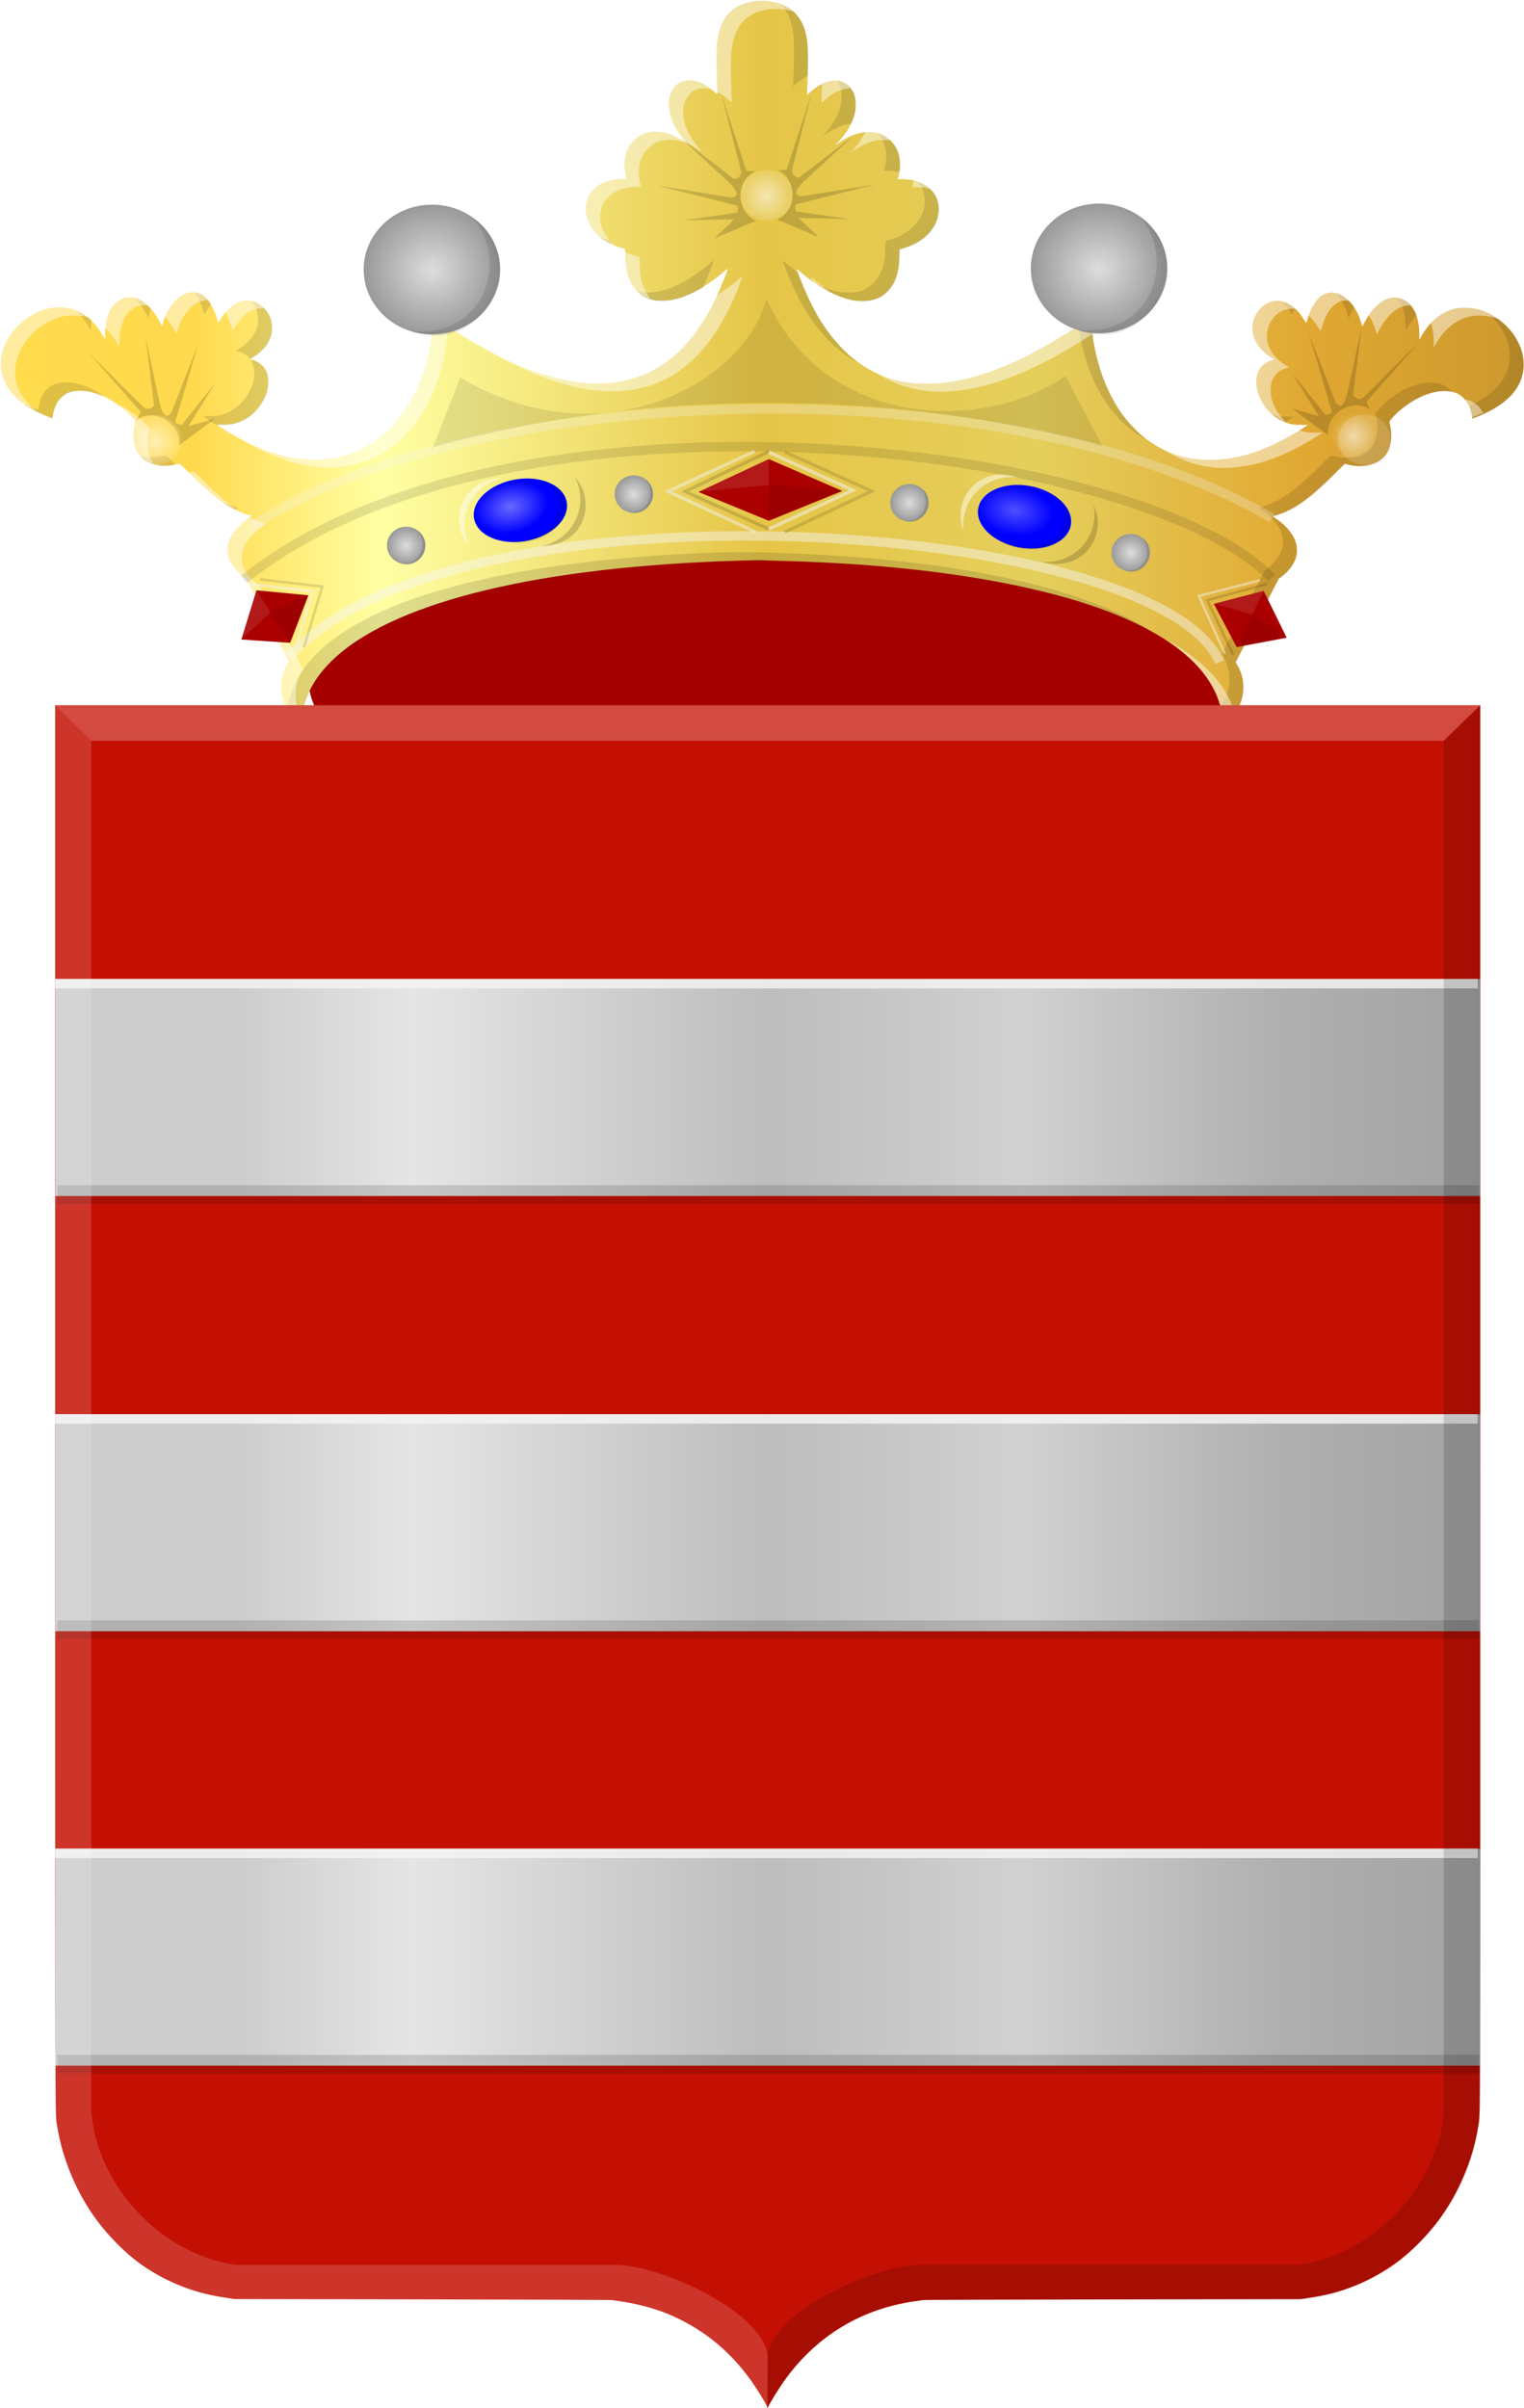 <?xml version="1.0" encoding="UTF-8" standalone="no"?>
<!-- Created with Inkscape (http://www.inkscape.org/) -->

<svg
   xmlns:dc="http://purl.org/dc/elements/1.1/"
   xmlns:cc="http://creativecommons.org/ns#"
   xmlns:rdf="http://www.w3.org/1999/02/22-rdf-syntax-ns#"
   xmlns:svg="http://www.w3.org/2000/svg"
   xmlns="http://www.w3.org/2000/svg"
   xmlns:xlink="http://www.w3.org/1999/xlink"
   xmlns:sodipodi="http://sodipodi.sourceforge.net/DTD/sodipodi-0.dtd"
   xmlns:inkscape="http://www.inkscape.org/namespaces/inkscape"
   width="501.75"
   height="792.618"
   id="svg10763"
   version="1.1"
   inkscape:version="0.48.4 r9939"
   sodipodi:docname="Nieuw document 100">
  <defs
     id="defs10765">
    <linearGradient
       y2="376.657"
       x2="476.677"
       y1="376.657"
       x1="205.375"
       gradientTransform="matrix(1.729,0,0,1.83,-897.315,28.274)"
       gradientUnits="userSpaceOnUse"
       id="linearGradient10330-8-0"
       xlink:href="#linearGradient4070-8-2-8-8-7-1-9"
       inkscape:collect="always" />
    <linearGradient
       id="linearGradient4070-8-2-8-8-7-1-9">
      <stop
         id="stop4072-1-2-6-4-1-22-4"
         offset="0"
         style="stop-color:#a3a3a3;stop-opacity:1;" />
      <stop
         id="stop4074-8-0-7-0-4-15-4"
         offset="0.143"
         style="stop-color:#b0b0b0;stop-opacity:1;" />
      <stop
         style="stop-color:#d1d1d1;stop-opacity:1;"
         offset="0.321"
         id="stop4076-6-1-0-3-7-5-3" />
      <stop
         id="stop4078-0-2-8-7-6-3-5"
         offset="0.5"
         style="stop-color:#bdbdbd;stop-opacity:1;" />
      <stop
         style="stop-color:#e5e5e5;stop-opacity:1;"
         offset="0.75"
         id="stop4080-2-7-1-8-8-8-8" />
      <stop
         id="stop4082-4-7-8-3-2-9-4"
         offset="0.875"
         style="stop-color:#cccccc;stop-opacity:1;" />
      <stop
         style="stop-color:#cccccc;stop-opacity:1;"
         offset="1"
         id="stop4084-9-0-3-1-3-2-1" />
    </linearGradient>
    <linearGradient
       y2="376.657"
       x2="476.677"
       y1="376.657"
       x1="205.375"
       gradientTransform="matrix(1.729,0,0,1.83,-897.262,-114.715)"
       gradientUnits="userSpaceOnUse"
       id="linearGradient10330-0"
       xlink:href="#linearGradient4070-8-2-8-8-7-7-3"
       inkscape:collect="always" />
    <linearGradient
       id="linearGradient4070-8-2-8-8-7-7-3">
      <stop
         id="stop4072-1-2-6-4-1-2-3"
         offset="0"
         style="stop-color:#a3a3a3;stop-opacity:1;" />
      <stop
         id="stop4074-8-0-7-0-4-1-4"
         offset="0.143"
         style="stop-color:#b0b0b0;stop-opacity:1;" />
      <stop
         style="stop-color:#d1d1d1;stop-opacity:1;"
         offset="0.321"
         id="stop4076-6-1-0-3-7-3-0" />
      <stop
         id="stop4078-0-2-8-7-6-1-6"
         offset="0.5"
         style="stop-color:#bdbdbd;stop-opacity:1;" />
      <stop
         style="stop-color:#e5e5e5;stop-opacity:1;"
         offset="0.75"
         id="stop4080-2-7-1-8-8-3-7" />
      <stop
         id="stop4082-4-7-8-3-2-1-5"
         offset="0.875"
         style="stop-color:#cccccc;stop-opacity:1;" />
      <stop
         style="stop-color:#cccccc;stop-opacity:1;"
         offset="1"
         id="stop4084-9-0-3-1-3-5-5" />
    </linearGradient>
    <linearGradient
       inkscape:collect="always"
       xlink:href="#linearGradient4070-8-2-8-8-7-0"
       id="linearGradient10082-6"
       x1="205.375"
       y1="376.657"
       x2="476.677"
       y2="376.657"
       gradientUnits="userSpaceOnUse"
       gradientTransform="matrix(1.729,0,0,1.83,-897.321,-257.961)" />
    <linearGradient
       id="linearGradient4070-8-2-8-8-7-0">
      <stop
         id="stop4072-1-2-6-4-1-9"
         offset="0"
         style="stop-color:#a3a3a3;stop-opacity:1;" />
      <stop
         id="stop4074-8-0-7-0-4-8"
         offset="0.143"
         style="stop-color:#b0b0b0;stop-opacity:1;" />
      <stop
         style="stop-color:#d1d1d1;stop-opacity:1;"
         offset="0.321"
         id="stop4076-6-1-0-3-7-35" />
      <stop
         id="stop4078-0-2-8-7-6-7"
         offset="0.5"
         style="stop-color:#bdbdbd;stop-opacity:1;" />
      <stop
         style="stop-color:#e5e5e5;stop-opacity:1;"
         offset="0.75"
         id="stop4080-2-7-1-8-8-9" />
      <stop
         id="stop4082-4-7-8-3-2-0"
         offset="0.875"
         style="stop-color:#cccccc;stop-opacity:1;" />
      <stop
         style="stop-color:#cccccc;stop-opacity:1;"
         offset="1"
         id="stop4084-9-0-3-1-3-4" />
    </linearGradient>
    <filter
       color-interpolation-filters="sRGB"
       inkscape:collect="always"
       id="filter9488-1-0-5">
      <feGaussianBlur
         inkscape:collect="always"
         stdDeviation="0.682"
         id="feGaussianBlur9490-8-4-7" />
    </filter>
    <radialGradient
       inkscape:collect="always"
       xlink:href="#linearGradient9466-8-7-4"
       id="radialGradient9472-1-9-2"
       cx="-1296.278"
       cy="-362.734"
       fx="-1296.278"
       fy="-362.734"
       r="22.476"
       gradientTransform="matrix(1,0,0,0.949,0,-18.341)"
       gradientUnits="userSpaceOnUse" />
    <linearGradient
       inkscape:collect="always"
       id="linearGradient9466-8-7-4">
      <stop
         style="stop-color:#ffffff;stop-opacity:1;"
         offset="0"
         id="stop9468-56-23-9" />
      <stop
         style="stop-color:#ffffff;stop-opacity:0;"
         offset="1"
         id="stop9470-5-3-0" />
    </linearGradient>
    <filter
       color-interpolation-filters="sRGB"
       inkscape:collect="always"
       id="filter9488-1-0">
      <feGaussianBlur
         inkscape:collect="always"
         stdDeviation="0.682"
         id="feGaussianBlur9490-8-4" />
    </filter>
    <radialGradient
       inkscape:collect="always"
       xlink:href="#linearGradient9466-8-7"
       id="radialGradient9472-1-9"
       cx="-1296.278"
       cy="-362.734"
       fx="-1296.278"
       fy="-362.734"
       r="22.476"
       gradientTransform="matrix(1,0,0,0.949,0,-18.341)"
       gradientUnits="userSpaceOnUse" />
    <linearGradient
       inkscape:collect="always"
       id="linearGradient9466-8-7">
      <stop
         style="stop-color:#ffffff;stop-opacity:1;"
         offset="0"
         id="stop9468-56-23" />
      <stop
         style="stop-color:#ffffff;stop-opacity:0;"
         offset="1"
         id="stop9470-5-3" />
    </linearGradient>
    <filter
       color-interpolation-filters="sRGB"
       inkscape:collect="always"
       id="filter9488-1-1">
      <feGaussianBlur
         inkscape:collect="always"
         stdDeviation="0.682"
         id="feGaussianBlur9490-8-1" />
    </filter>
    <radialGradient
       inkscape:collect="always"
       xlink:href="#linearGradient9466-8-9"
       id="radialGradient9472-1-0"
       cx="-1296.278"
       cy="-362.734"
       fx="-1296.278"
       fy="-362.734"
       r="22.476"
       gradientTransform="matrix(1,0,0,0.949,0,-18.341)"
       gradientUnits="userSpaceOnUse" />
    <linearGradient
       inkscape:collect="always"
       id="linearGradient9466-8-9">
      <stop
         style="stop-color:#ffffff;stop-opacity:1;"
         offset="0"
         id="stop9468-56-9" />
      <stop
         style="stop-color:#ffffff;stop-opacity:0;"
         offset="1"
         id="stop9470-5-5" />
    </linearGradient>
    <filter
       color-interpolation-filters="sRGB"
       inkscape:collect="always"
       id="filter9488-1-5">
      <feGaussianBlur
         inkscape:collect="always"
         stdDeviation="0.682"
         id="feGaussianBlur9490-8-9" />
    </filter>
    <radialGradient
       inkscape:collect="always"
       xlink:href="#linearGradient9466-8-4"
       id="radialGradient9472-1-7"
       cx="-1296.278"
       cy="-362.734"
       fx="-1296.278"
       fy="-362.734"
       r="22.476"
       gradientTransform="matrix(1,0,0,0.949,0,-18.341)"
       gradientUnits="userSpaceOnUse" />
    <linearGradient
       inkscape:collect="always"
       id="linearGradient9466-8-4">
      <stop
         style="stop-color:#ffffff;stop-opacity:1;"
         offset="0"
         id="stop9468-56-0" />
      <stop
         style="stop-color:#ffffff;stop-opacity:0;"
         offset="1"
         id="stop9470-5-0" />
    </linearGradient>
    <filter
       color-interpolation-filters="sRGB"
       inkscape:collect="always"
       id="filter9488-1-2">
      <feGaussianBlur
         inkscape:collect="always"
         stdDeviation="0.682"
         id="feGaussianBlur9490-8-2" />
    </filter>
    <radialGradient
       inkscape:collect="always"
       xlink:href="#linearGradient9466-8-3"
       id="radialGradient9472-1-2"
       cx="-1296.278"
       cy="-362.734"
       fx="-1296.278"
       fy="-362.734"
       r="22.476"
       gradientTransform="matrix(1,0,0,0.949,0,-18.341)"
       gradientUnits="userSpaceOnUse" />
    <linearGradient
       inkscape:collect="always"
       id="linearGradient9466-8-3">
      <stop
         style="stop-color:#ffffff;stop-opacity:1;"
         offset="0"
         id="stop9468-56-2" />
      <stop
         style="stop-color:#ffffff;stop-opacity:0;"
         offset="1"
         id="stop9470-5-1" />
    </linearGradient>
    <filter
       color-interpolation-filters="sRGB"
       inkscape:collect="always"
       id="filter9488-1">
      <feGaussianBlur
         inkscape:collect="always"
         stdDeviation="0.682"
         id="feGaussianBlur9490-8" />
    </filter>
    <radialGradient
       inkscape:collect="always"
       xlink:href="#linearGradient9466-8"
       id="radialGradient9472-1"
       cx="-1296.278"
       cy="-362.734"
       fx="-1296.278"
       fy="-362.734"
       r="22.476"
       gradientTransform="matrix(1,0,0,0.949,0,-18.341)"
       gradientUnits="userSpaceOnUse" />
    <linearGradient
       inkscape:collect="always"
       id="linearGradient9466-8">
      <stop
         style="stop-color:#ffffff;stop-opacity:1;"
         offset="0"
         id="stop9468-56" />
      <stop
         style="stop-color:#ffffff;stop-opacity:0;"
         offset="1"
         id="stop9470-5" />
    </linearGradient>
    <filter
       color-interpolation-filters="sRGB"
       inkscape:collect="always"
       id="filter9488-4">
      <feGaussianBlur
         inkscape:collect="always"
         stdDeviation="0.682"
         id="feGaussianBlur9490-3" />
    </filter>
    <radialGradient
       inkscape:collect="always"
       xlink:href="#linearGradient9466-0"
       id="radialGradient9472-7"
       cx="-1296.278"
       cy="-362.734"
       fx="-1296.278"
       fy="-362.734"
       r="22.476"
       gradientTransform="matrix(1,0,0,0.949,0,-18.341)"
       gradientUnits="userSpaceOnUse" />
    <linearGradient
       inkscape:collect="always"
       id="linearGradient9466-0">
      <stop
         style="stop-color:#ffffff;stop-opacity:1;"
         offset="0"
         id="stop9468-5" />
      <stop
         style="stop-color:#ffffff;stop-opacity:0;"
         offset="1"
         id="stop9470-2" />
    </linearGradient>
    <filter
       color-interpolation-filters="sRGB"
       inkscape:collect="always"
       id="filter9488-0">
      <feGaussianBlur
         inkscape:collect="always"
         stdDeviation="0.682"
         id="feGaussianBlur9490-6" />
    </filter>
    <radialGradient
       inkscape:collect="always"
       xlink:href="#linearGradient9466-3"
       id="radialGradient9472-8"
       cx="-1296.278"
       cy="-362.734"
       fx="-1296.278"
       fy="-362.734"
       r="22.476"
       gradientTransform="matrix(1,0,0,0.949,0,-18.341)"
       gradientUnits="userSpaceOnUse" />
    <linearGradient
       inkscape:collect="always"
       id="linearGradient9466-3">
      <stop
         style="stop-color:#ffffff;stop-opacity:1;"
         offset="0"
         id="stop9468-0" />
      <stop
         style="stop-color:#ffffff;stop-opacity:0;"
         offset="1"
         id="stop9470-6" />
    </linearGradient>
    <radialGradient
       r="7.387"
       fy="-192.776"
       fx="-1171.966"
       cy="-192.776"
       cx="-1171.966"
       gradientTransform="matrix(1,0,0,1.026,0,4.943)"
       gradientUnits="userSpaceOnUse"
       id="radialGradient9403-2"
       xlink:href="#linearGradient9380-2"
       inkscape:collect="always" />
    <linearGradient
       inkscape:collect="always"
       id="linearGradient9380-2">
      <stop
         style="stop-color:#ffffff;stop-opacity:1;"
         offset="0"
         id="stop9382-06" />
      <stop
         style="stop-color:#ffffff;stop-opacity:0;"
         offset="1"
         id="stop9384-7" />
    </linearGradient>
    <radialGradient
       r="7.387"
       fy="-192.776"
       fx="-1171.966"
       cy="-192.776"
       cx="-1171.966"
       gradientTransform="matrix(1,0,0,1.026,0,4.943)"
       gradientUnits="userSpaceOnUse"
       id="radialGradient9403"
       xlink:href="#linearGradient9380-5"
       inkscape:collect="always" />
    <linearGradient
       inkscape:collect="always"
       id="linearGradient9380-5">
      <stop
         style="stop-color:#ffffff;stop-opacity:1;"
         offset="0"
         id="stop9382-0" />
      <stop
         style="stop-color:#ffffff;stop-opacity:0;"
         offset="1"
         id="stop9384-5" />
    </linearGradient>
    <radialGradient
       inkscape:collect="always"
       xlink:href="#linearGradient9380"
       id="radialGradient9386"
       cx="-1171.966"
       cy="-192.776"
       fx="-1171.966"
       fy="-192.776"
       r="7.387"
       gradientTransform="matrix(1,0,0,1.026,0,4.943)"
       gradientUnits="userSpaceOnUse" />
    <linearGradient
       inkscape:collect="always"
       id="linearGradient9380">
      <stop
         style="stop-color:#ffffff;stop-opacity:1;"
         offset="0"
         id="stop9382" />
      <stop
         style="stop-color:#ffffff;stop-opacity:0;"
         offset="1"
         id="stop9384" />
    </linearGradient>
    <linearGradient
       inkscape:collect="always"
       xlink:href="#linearGradient5044-4"
       id="linearGradient9323"
       x1="-1282.523"
       y1="104.61"
       x2="-781.148"
       y2="104.61"
       gradientUnits="userSpaceOnUse"
       gradientTransform="matrix(-1,0,0,1,-726.058,87.133)" />
    <linearGradient
       id="linearGradient5044-4">
      <stop
         id="stop5046-4"
         offset="0"
         style="stop-color:#cc992d;stop-opacity:1;" />
      <stop
         id="stop5048-5"
         offset="0.143"
         style="stop-color:#e1a832;stop-opacity:1;" />
      <stop
         style="stop-color:#e5cf5c;stop-opacity:1;"
         offset="0.321"
         id="stop5050-5" />
      <stop
         id="stop5052-14"
         offset="0.5"
         style="stop-color:#e5c547;stop-opacity:1;" />
      <stop
         style="stop-color:#ffffa3;stop-opacity:1;"
         offset="0.75"
         id="stop5054-1" />
      <stop
         id="stop5056-2"
         offset="0.875"
         style="stop-color:#ffd94d;stop-opacity:1;" />
      <stop
         style="stop-color:#ffdb4e;stop-opacity:1;"
         offset="1"
         id="stop5058-6" />
    </linearGradient>
  </defs>
  <sodipodi:namedview
     id="base"
     pagecolor="#ffffff"
     bordercolor="#666666"
     borderopacity="1.0"
     inkscape:pageopacity="0.0"
     inkscape:pageshadow="2"
     inkscape:zoom="0.35"
     inkscape:cx="111.8942"
     inkscape:cy="276.71053"
     inkscape:document-units="px"
     inkscape:current-layer="layer1"
     showgrid="false"
     fit-margin-top="0"
     fit-margin-left="0"
     fit-margin-right="0"
     fit-margin-bottom="0"
     inkscape:window-width="1600"
     inkscape:window-height="837"
     inkscape:window-x="-8"
     inkscape:window-y="-8"
     inkscape:window-maximized="1" />
  <g
     inkscape:label="Laag 1"
     inkscape:groupmode="layer"
     id="layer1"
     transform="translate(-54.839,-73.288)">
    <path
       sodipodi:type="arc"
       style="fill:#a50000;fill-opacity:1;stroke:none"
       id="path8677"
       sodipodi:cx="-1182.5"
       sodipodi:cy="-12.746639"
       sodipodi:rx="166.07143"
       sodipodi:ry="66.428574"
       d="m -1016.429,-12.747 c 0,36.687 -74.353,66.429 -166.071,66.429 -91.719,0 -166.071,-29.741 -166.071,-66.429 0,-36.687 74.353,-66.429 166.071,-66.429 91.719,0 166.071,29.741 166.071,66.429 z"
       transform="matrix(0.916,0,0,0.801,1391.784,307.526)" />
    <path
       style="fill:url(#linearGradient9323);fill-opacity:1"
       d="m 457.743,309.906 c -0.096,-0.075 -0.261,-0.69 -0.364,-1.366 -0.265,-1.723 -1.28,-5.014 -2.118,-6.859 -6.645,-14.639 -26.072,-26.093 -57.198,-33.723 -23.339,-5.721 -52.359,-9.151 -84.764,-10.018 -3.784,-0.102 -7.093,-0.213 -7.354,-0.248 -0.83,-0.112 -12.236,0.237 -19.689,0.602 -62.695,3.072 -106.832,15.329 -124.068,34.454 -4.226,4.689 -6.759,9.567 -7.882,15.178 l -0.369,1.842 -0.585,0.055 c -1.644,0.154 -3.919,-2.337 -5.103,-5.588 -0.666,-1.828 -0.885,-3.365 -0.786,-5.518 0.118,-2.574 0.646,-4.424 1.858,-6.507 l 0.622,-1.069 -7.03,-13.664 -7.03,-13.665 -0.998,-0.777 c -0.549,-0.427 -1.607,-1.454 -2.351,-2.28 -1.578,-1.753 -2.375,-3.313 -2.689,-5.267 -0.649,-4.031 1.935,-8.341 7.097,-11.833 l 0.841,-0.569 -1.394,-0.401 c -5.597,-1.612 -10.706,-5.286 -19.404,-13.953 -1.904,-1.897 -2.927,-2.8 -3.157,-2.787 -0.187,0.015 -0.972,0.149 -1.745,0.307 -5.379,1.102 -10.546,-0.874 -12.386,-4.737 -1.04,-2.182 -1.253,-5.329 -0.574,-8.457 l 0.28,-1.291 -1.353,-1.451 c -5.737,-6.153 -14.001,-9.567 -19.716,-8.146 -3.061,0.761 -5.344,3.51 -6.012,7.239 -0.141,0.788 -0.268,1.455 -0.281,1.482 -0.075,0.152 -4.398,-1.737 -6.155,-2.69 -2.803,-1.52 -4.709,-2.933 -6.417,-4.759 -2.456,-2.626 -3.823,-5.375 -4.258,-8.563 -1.039,-7.611 4.865,-16.246 13.23,-19.353 5.286,-1.963 10.861,-1.238 15.077,1.961 1.413,1.072 3.642,3.662 4.779,5.553 0.609,1.013 1.117,1.855 1.129,1.871 0.015,0.015 0.035,-0.971 0.051,-2.193 0.072,-5.479 1.899,-9.235 5.37,-11.036 0.835,-0.433 1.099,-0.48 2.666,-0.479 1.968,0 2.832,0.271 4.524,1.411 1.946,1.311 4.171,4.056 5.496,6.78 0.317,0.651 0.622,1.185 0.679,1.187 0.057,0 0.192,-0.411 0.3,-0.918 0.512,-2.386 2.042,-5.197 3.902,-7.168 2.009,-2.128 3.72,-3.002 5.894,-3.01 1.584,0 2.651,0.383 3.87,1.411 1.602,1.35 3.159,4.104 4.04,7.145 0.196,0.675 0.389,1.293 0.431,1.373 0.041,0.08 0.398,-0.394 0.794,-1.052 1.093,-1.821 3.373,-4.245 4.717,-5.017 3.475,-1.995 7.073,-1.457 9.715,1.451 3.352,3.691 3.358,8.91 0.015,12.848 -1.187,1.398 -2.037,2.117 -3.651,3.088 -0.676,0.407 -1.082,0.743 -0.949,0.787 0.127,0.042 0.552,0.174 0.944,0.292 1.908,0.577 3.619,2.107 4.369,3.908 0.421,1.01 0.455,1.248 0.455,3.196 0,2.342 -0.169,3.122 -1.149,5.311 -1.153,2.574 -3.543,5.303 -5.927,6.768 -1.304,0.801 -3.394,1.6 -4.88,1.866 -0.66,0.118 -2.056,0.186 -3.113,0.151 -1.054,-0.035 -1.867,-0.015 -1.806,0.049 0.061,0.062 1,0.679 2.088,1.372 17.486,11.15 34.176,13.181 47.281,5.753 11.798,-6.687 19.721,-20.695 21.751,-38.459 0.144,-1.254 0.308,-2.656 0.366,-3.116 l 0.105,-0.836 2.318,1.569 c 3.79,2.566 8.324,5.352 12.864,7.904 6.312,3.548 10.784,5.652 16.605,7.811 13.275,4.924 24.978,5.753 34.754,2.461 8.431,-2.839 15.168,-8.247 20.989,-16.847 2.091,-3.09 3.722,-6.023 5.557,-9.998 1.372,-2.971 3.706,-8.818 3.577,-8.961 -0.027,-0.031 -0.758,0.547 -1.625,1.283 -5.532,4.694 -11.237,7.786 -16.49,8.937 -1.919,0.42 -5.42,0.412 -6.91,-0.017 -5.741,-1.652 -8.772,-6.751 -8.776,-14.764 l 0,-1.945 -0.909,-0.225 c -2.181,-0.54 -5.102,-1.911 -6.823,-3.201 -0.4,-0.3 -1.344,-1.231 -2.097,-2.069 -1.149,-1.279 -1.484,-1.789 -2.082,-3.172 -0.795,-1.838 -1.058,-2.985 -1.052,-4.595 0.021,-5.767 4.916,-9.77 11.948,-9.77 0.82,0 1.491,-0.026 1.491,-0.06 0,-0.032 -0.147,-0.684 -0.327,-1.447 -0.409,-1.74 -0.445,-4.587 -0.076,-6.123 0.406,-1.695 1.154,-3.191 2.222,-4.447 4.005,-4.709 11.152,-4.639 17.684,0.173 l 0.977,0.72 -1.267,-1.468 c -2.777,-3.217 -4.307,-6.024 -4.981,-9.146 -1.186,-5.486 1.092,-9.957 5.419,-10.633 1.183,-0.185 2.71,-0.015 3.993,0.448 1.691,0.609 4.146,2.188 5.484,3.53 0.337,0.338 0.656,0.565 0.71,0.506 0.053,-0.059 0,-2.754 -0.107,-5.989 -0.348,-9.976 0.038,-13.658 1.827,-17.417 0.851,-1.789 1.572,-2.78 2.824,-3.881 2.743,-2.414 7.433,-3.789 11.431,-3.353 4.821,0.526 7.638,1.744 9.937,4.297 1.49,1.655 2.284,3.091 2.918,5.278 0.822,2.839 1.004,4.465 1.02,9.109 0.015,2.315 -0.047,6.012 -0.122,8.215 l -0.138,4.005 1.481,-1.255 c 5.132,-4.348 10.293,-4.627 13.086,-0.709 0.928,1.303 1.31,2.572 1.402,4.661 0.099,2.257 -0.276,4.027 -1.385,6.52 -0.952,2.14 -2.183,3.996 -3.976,5.991 l -1.32,1.47 1.107,-0.79 c 3.658,-2.611 6.958,-3.749 10.434,-3.598 2.398,0.105 3.975,0.633 5.692,1.906 3.398,2.521 4.809,7.035 3.74,11.966 -0.185,0.852 -0.336,1.589 -0.336,1.638 0,0.049 0.267,0.04 0.593,-0.021 0.757,-0.142 3.919,0.183 5.258,0.539 0.565,0.151 1.687,0.624 2.492,1.052 3.439,1.828 5.298,5.08 5.051,8.837 -0.175,2.669 -1.152,4.958 -3.037,7.111 -2.191,2.504 -5.106,4.196 -9.188,5.336 l -0.648,0.181 -0.092,2.763 c -0.166,4.974 -1.186,8.074 -3.511,10.666 -1.378,1.536 -2.635,2.375 -4.589,3.065 -1.539,0.543 -5.069,0.677 -7.195,0.273 -5.155,-0.98 -11.215,-4.208 -16.736,-8.915 -0.898,-0.766 -1.658,-1.365 -1.688,-1.332 -0.121,0.132 1.758,4.98 3.08,7.952 2.982,6.701 6.039,11.634 10.042,16.204 6.861,7.834 14.801,12.119 24.753,13.356 2.302,0.286 7.843,0.244 10.575,-0.08 8.512,-1.01 17.524,-3.954 27.695,-9.048 4.724,-2.366 12.434,-6.931 17.681,-10.469 1.505,-1.015 2.762,-1.817 2.793,-1.782 0.031,0.035 0.169,1.141 0.306,2.458 1.176,11.26 4.409,20.738 9.759,28.604 1.384,2.035 5.138,6.152 7.019,7.696 6.487,5.328 13.692,7.909 22.061,7.903 5.797,0 10.959,-0.991 16.842,-3.218 4.858,-1.839 11.134,-5.154 15.682,-8.281 0.015,-0.015 -1.053,-0.021 -2.372,-0.025 -2.624,0 -3.585,-0.197 -5.79,-1.14 -4.987,-2.133 -8.864,-7.779 -8.864,-12.907 0,-3.6 1.573,-5.938 4.772,-7.091 l 1.242,-0.448 -1.307,-0.811 c -6.256,-3.884 -7.835,-10.658 -3.635,-15.595 2.323,-2.731 5.609,-3.569 8.8,-2.245 1.984,0.824 4.235,2.971 5.749,5.486 0.462,0.768 0.858,1.271 0.898,1.14 0.038,-0.129 0.26,-0.865 0.492,-1.637 0.944,-3.15 2.703,-6.009 4.456,-7.244 4.806,-3.385 11.521,1.653 13.391,10.046 0.021,0.094 0.345,-0.419 0.72,-1.14 3.611,-6.948 8.692,-9.877 13.068,-7.533 3.174,1.701 5.006,5.724 5.034,11.061 l 0.015,2.033 0.879,-1.507 c 2.603,-4.462 6.036,-7.338 10.196,-8.541 1.341,-0.388 1.921,-0.457 3.871,-0.461 3.371,-0.015 6.092,0.739 9.152,2.511 7.188,4.162 11.282,11.802 10.004,18.666 -0.961,5.159 -4.319,9.165 -10.5,12.525 -2.019,1.097 -5.572,2.642 -6.087,2.646 -0.108,0 -0.198,-0.178 -0.198,-0.397 0,-0.72 -0.646,-3.001 -1.143,-4.035 -0.604,-1.257 -2.174,-2.916 -3.339,-3.527 -2.584,-1.356 -6.447,-1.327 -10.405,0.077 -4.047,1.436 -8.961,4.83 -11.56,7.983 l -0.787,0.955 0.261,1.27 c 0.851,4.144 0.275,7.594 -1.673,10.018 -2.352,2.927 -7.418,4.157 -12.064,2.93 l -1.204,-0.318 -2.804,2.808 c -8.116,8.13 -12.75,11.609 -18.145,13.622 -1.043,0.389 -2.056,0.709 -2.252,0.71 -0.556,0 -0.422,0.277 0.395,0.805 2.54,1.639 4.957,4.179 6.079,6.389 1.048,2.063 1.291,4.673 0.627,6.722 -0.705,2.173 -2.4,4.385 -4.698,6.129 l -0.973,0.739 -7.07,13.724 -7.07,13.724 0.463,0.749 c 2.699,4.366 2.769,10.214 0.176,14.627 -0.701,1.193 -1.873,2.5 -2.634,2.936 -0.587,0.337 -1.637,0.525 -1.878,0.337 z"
       id="path9232"
       inkscape:connector-curvature="0" />
    <path
       style="fill:#000000;fill-opacity:0.127"
       d="m 457.882,309.996 c -0.095,-0.075 -0.294,-0.832 -0.444,-1.68 -0.15,-0.848 -0.374,-1.86 -0.497,-2.248 -0.223,-0.702 -0.221,-0.711 0.387,-1.615 1.528,-2.27 2.263,-4.834 2.246,-7.837 -0.015,-2.776 -0.692,-5.209 -2.073,-7.455 l -0.432,-0.702 7.064,-13.681 7.064,-13.681 1.019,-0.778 c 0.56,-0.428 1.593,-1.416 2.295,-2.196 3.688,-4.101 3.664,-8.891 -0.066,-13.295 -1.102,-1.301 -2.968,-2.935 -4.3,-3.764 -0.432,-0.269 -0.785,-0.536 -0.785,-0.593 0,-0.057 0.409,-0.205 0.909,-0.328 2.684,-0.663 6.426,-2.582 9.483,-4.862 3.387,-2.526 5.511,-4.429 10.392,-9.311 1.9,-1.9 2.932,-2.819 3.092,-2.751 1.75,0.746 5.869,0.891 8.104,0.286 3.575,-0.968 5.893,-3.286 6.683,-6.682 0.362,-1.556 0.328,-4.253 -0.078,-6.154 l -0.318,-1.491 1.659,-1.773 c 3.559,-3.805 8.823,-6.887 13.446,-7.873 1.744,-0.372 4.503,-0.368 5.871,0.015 1.376,0.379 2.632,1.076 3.525,1.955 l 0.698,0.688 -1.886,-0.074 c -1.495,-0.058 -2.239,0 -3.589,0.301 -5.004,1.104 -10.287,4.307 -14.01,8.495 l -1.009,1.135 0.262,1.288 c 0.603,2.963 0.492,5.534 -0.339,7.835 -0.324,0.898 -0.669,1.437 -1.534,2.398 -1.796,1.995 -4.085,2.983 -7.363,3.18 -1.521,0.091 -2.767,-0.043 -5.384,-0.583 -0.34,-0.071 -0.816,0.331 -3.088,2.607 -8.995,9.008 -14.113,12.631 -20.286,14.359 l -0.688,0.193 1.088,0.744 c 3.842,2.627 6.1,5.566 6.788,8.837 0.745,3.537 -1.228,7.611 -5.006,10.336 l -0.877,0.633 -7.079,13.741 -7.079,13.741 0.463,0.749 c 2.264,3.663 2.697,8.368 1.157,12.566 -0.751,2.048 -2.374,4.286 -3.63,5.006 -0.573,0.329 -1.626,0.515 -1.858,0.328 z m -305.676,-0.347 c -0.823,-0.491 -1.537,-1.166 -2.166,-2.048 -0.693,-0.972 -0.693,-0.938 -0.029,-3.786 2.289,-9.826 10.101,-18.414 23.466,-25.798 22.247,-12.292 61.036,-20.29 109.277,-22.532 14.292,-0.664 19.612,-0.65 36.294,0.099 48.547,2.177 87.102,10.077 109.83,22.502 2.467,1.349 4.453,2.553 4.227,2.563 -0.067,0 -0.672,-0.301 -1.344,-0.675 -3.002,-1.672 -10.692,-4.954 -15.47,-6.602 -23.326,-8.046 -53.067,-12.961 -89.652,-14.815 -17.588,-0.891 -24.544,-0.92 -40.168,-0.163 -36.208,1.753 -65.956,6.502 -88.955,14.201 -7.974,2.669 -13.909,5.248 -20.163,8.76 -7.914,4.445 -13.377,8.944 -17.464,14.384 -2.579,3.432 -4.726,8.164 -5.452,12.015 -0.145,0.772 -0.299,1.581 -0.34,1.798 -0.064,0.335 -0.176,0.393 -0.745,0.388 -0.368,0 -0.883,-0.134 -1.143,-0.29 z m -21.693,-69.497 c -1.405,-0.828 -2.433,-1.548 -1.95,-1.367 1.415,0.53 3.813,1.358 4.177,1.442 l 0.461,0.106 -0.504,0.34 c -0.277,0.187 -0.556,0.339 -0.619,0.337 -0.063,0 -0.767,-0.388 -1.565,-0.857 z m -23.536,-13.596 c -0.087,-0.037 -0.692,-0.202 -1.344,-0.367 -1.446,-0.366 -3.256,-1.315 -4.065,-2.132 l -0.6,-0.606 0.474,0.102 c 1.381,0.294 4.319,0.297 5.772,0 2.364,-0.472 2.169,-0.529 3.87,1.132 1.317,1.286 1.48,1.504 1.235,1.659 -0.265,0.167 -5.001,0.351 -5.342,0.207 z m 323.718,-9.46 c -10.177,-6.092 -17.344,-17.76 -20.217,-32.914 -0.21,-1.109 -0.427,-2.347 -0.481,-2.751 l -0.098,-0.734 1.985,-1.327 c 1.092,-0.73 2.008,-1.327 2.036,-1.327 0.028,0 0.136,0.888 0.242,1.973 1.552,15.955 7.48,28.975 16.731,36.747 0.997,0.838 1.268,1.105 1.107,1.093 -0.021,0 -0.609,-0.344 -1.305,-0.76 z m -306.418,-5.057 c -3.201,-2.041 -3.181,-1.808 -0.157,-1.824 2.373,-0.015 2.759,-0.06 4.015,-0.484 3.106,-1.048 5.681,-2.927 7.555,-5.509 2.821,-3.886 3.66,-8.269 2.203,-11.503 l -0.467,-1.037 0.436,0.097 c 0.874,0.194 2.185,0.843 2.927,1.448 2.675,2.183 3.235,6.505 1.389,10.714 -1.855,4.228 -5.226,7.311 -9.482,8.673 -1.292,0.413 -2.43,0.552 -4.73,0.578 l -1.851,0.02 -1.838,-1.172 z m 352.409,-0.306 c -1.168,-0.613 -2.805,-1.752 -2.695,-1.875 0.043,-0.048 0.531,0.051 1.085,0.219 0.736,0.225 1.629,0.31 3.331,0.317 1.279,0 2.275,0.06 2.214,0.12 -0.248,0.246 -2.646,1.731 -2.796,1.731 -0.089,-1.6e-4 -0.601,-0.231 -1.139,-0.513 z m 62.824,-1.436 c -0.092,-0.771 -0.494,-2.372 -0.791,-3.153 -0.084,-0.22 0.211,-0.433 1.397,-1.012 4.209,-2.056 7.675,-4.963 9.603,-8.057 1.622,-2.602 2.292,-5.189 2.144,-8.28 -0.147,-3.088 -1.047,-5.76 -2.901,-8.616 -0.842,-1.297 -2.922,-3.681 -3.93,-4.505 l -0.474,-0.388 0.429,0.17 c 1.881,0.744 4.559,2.779 6.662,5.063 2.218,2.409 3.98,5.694 4.628,8.626 0.637,2.885 0.285,6.368 -0.909,8.998 -2.165,4.769 -6.992,8.66 -14.152,11.409 l -1.602,0.615 -0.104,-0.871 z m -469.459,-0.048 c -2.482,-1.018 -3.915,-1.732 -5.733,-2.857 -1.6,-0.99 -1.972,-1.317 -0.949,-0.835 0.848,0.399 4.041,1.663 4.071,1.611 0.015,-0.025 0.108,-0.561 0.209,-1.192 0.6,-3.752 2.579,-6.349 5.643,-7.404 1.474,-0.508 4.741,-0.546 6.695,-0.079 1.667,0.399 3.874,1.212 5.401,1.991 1.064,0.542 3.639,2.131 3.639,2.245 0,0.025 -0.694,-0.211 -1.542,-0.525 -2.352,-0.87 -3.984,-1.189 -6.128,-1.198 -2.987,-0.015 -4.826,0.678 -6.569,2.468 -1.124,1.154 -2.074,3.139 -2.376,4.964 -0.243,1.472 -0.273,1.581 -0.42,1.567 -0.067,0 -0.942,-0.347 -1.942,-0.757 z m 265.363,-18.724 c -3.387,-2.019 -6.211,-4.393 -9.252,-7.775 -4.17,-4.638 -7.21,-9.48 -10.358,-16.495 -1.593,-3.55 -3.414,-8.156 -3.224,-8.156 0.044,0 0.65,0.481 1.347,1.07 0.697,0.589 1.8,1.478 2.451,1.977 l 1.184,0.907 0.841,2.205 c 1.203,3.155 3.67,8.461 5.168,11.118 3.697,6.556 8.271,12.044 13.112,15.733 0.693,0.528 0.268,0.332 -1.27,-0.584 z m -198.427,-0.318 c -0.334,-0.593 -2.155,-1.78 -3.307,-2.156 l -1.15,-0.376 1.14,-0.684 c 3.148,-1.888 5.42,-4.854 5.971,-7.793 0.236,-1.264 0.118,-3.355 -0.262,-4.612 -0.16,-0.531 -0.592,-1.464 -0.96,-2.073 l -0.669,-1.109 0.507,0.115 c 0.947,0.216 2.736,1.317 3.563,2.192 1.81,1.915 2.628,4.027 2.615,6.75 0,1.27 -0.089,1.811 -0.422,2.768 -0.974,2.794 -3.083,5.179 -6.049,6.841 -0.756,0.423 -0.81,0.431 -0.977,0.135 z M 83.809,180.462 c -0.588,-1.016 -1.604,-2.43 -2.374,-3.303 -1.23,-1.394 -1.298,-1.507 -0.791,-1.303 0.843,0.339 2.832,1.601 3.531,2.241 l 0.621,0.569 0.027,1.793 c 0.015,0.987 0.024,1.79 0.02,1.786 0,0 -0.47,-0.807 -1.036,-1.784 z m 433.743,-0.619 c -0.133,-3.332 -0.872,-6.09 -2.113,-7.895 -0.46,-0.67 -0.414,-0.68 0.937,-0.217 1.768,0.606 3.34,2.126 4.381,4.238 l 0.445,0.903 -0.959,1.235 c -0.527,0.679 -1.309,1.83 -1.737,2.557 -0.428,0.727 -0.798,1.344 -0.822,1.37 -0.025,0.026 -0.084,-0.96 -0.133,-2.192 z m -315.857,0.734 c -0.295,-0.262 -0.293,-0.265 0.049,-0.082 0.196,0.105 0.356,0.228 0.356,0.273 0,0.134 -0.083,0.095 -0.405,-0.191 z m -2.165,-1.347 c -0.935,-0.596 -1.7,-1.144 -1.7,-1.218 0,-0.123 3.045,1.819 3.392,2.163 0.304,0.302 -0.03,0.115 -1.692,-0.945 z m 298.862,-2.614 c -0.704,-2.422 -1.687,-4.336 -3.071,-5.983 -0.385,-0.458 -0.633,-0.833 -0.55,-0.833 0.372,0 2.169,0.903 3.005,1.51 0.957,0.695 2.898,2.789 2.898,3.127 0,0.106 -0.194,0.508 -0.431,0.892 -0.237,0.384 -0.655,1.16 -0.928,1.725 l -0.497,1.026 -0.425,-1.462 z m -395.444,0.018 c -0.913,-1.752 -1.641,-2.86 -2.672,-4.072 -1.008,-1.184 -0.824,-1.306 0.736,-0.487 1.057,0.555 1.955,1.216 2.93,2.158 0.565,0.546 0.591,0.612 0.417,1.1 -0.101,0.285 -0.306,0.989 -0.456,1.564 l -0.272,1.046 -0.683,-1.309 z m 19.078,0 c -0.697,-2.53 -1.544,-4.646 -2.457,-6.136 -0.572,-0.933 -0.426,-1.055 0.75,-0.622 1.317,0.485 2.613,1.571 3.618,3.031 l 0.391,0.567 -0.627,0.836 c -0.345,0.46 -0.847,1.229 -1.115,1.71 -0.315,0.564 -0.513,0.782 -0.559,0.614 z m 357.536,-0.911 c -0.347,-0.598 -1.013,-1.544 -1.48,-2.103 -0.467,-0.559 -0.787,-1.016 -0.713,-1.016 0.672,0 3.536,1.726 3.536,2.131 0,0.331 -0.523,2.079 -0.622,2.077 -0.049,0 -0.374,-0.491 -0.721,-1.088 z m -142.487,-3.3 c -2.457,-0.281 -5.269,-1.139 -7.986,-2.435 -1.381,-0.659 -5.377,-2.957 -5.377,-3.092 0,-0.042 0.394,0.118 0.876,0.354 1.251,0.614 4.036,1.589 5.608,1.964 1.891,0.451 6.312,0.455 7.67,0 4.148,-1.368 6.815,-4.463 7.935,-9.207 0.322,-1.365 0.419,-2.275 0.485,-4.555 l 0.083,-2.85 0.652,-0.175 c 5.444,-1.46 9.362,-4.386 11.194,-8.361 0.9,-1.952 1.139,-3.148 1.044,-5.224 -0.087,-1.92 -0.481,-3.158 -1.484,-4.669 -0.791,-1.191 -0.767,-1.203 0.838,-0.419 1.951,0.952 3.78,2.778 4.559,4.552 0.899,2.048 1.076,4.046 0.557,6.298 -1.113,4.828 -5.182,8.639 -11.102,10.4 l -1.553,0.462 0,1.686 c 0,3.478 -0.518,6.282 -1.621,8.781 -0.887,2.009 -2.804,4.168 -4.55,5.124 -2.105,1.153 -5.095,1.673 -7.825,1.36 z m -66.894,-0.242 c -1.513,-0.328 -3.129,-1.034 -4.301,-1.881 -1.032,-0.745 -1.639,-1.373 -1.119,-1.157 0.699,0.29 3.157,0.513 4.469,0.405 1.721,-0.142 4.054,-0.65 5.817,-1.268 4.005,-1.402 9.182,-4.567 13.394,-8.189 0.737,-0.633 1.361,-1.127 1.388,-1.098 0.086,0.095 -1.976,5.46 -2.796,7.27 l -0.794,1.754 -1.941,1.051 c -2.285,1.237 -5.094,2.342 -7.22,2.84 -1.981,0.464 -5.389,0.599 -6.899,0.272 z m -15.577,-19.228 c -0.652,-0.383 -1.399,-0.892 -1.661,-1.131 l -0.474,-0.436 0.889,0.33 c 0.489,0.182 1.29,0.423 1.779,0.535 0.872,0.201 0.89,0.217 0.89,0.806 0,0.331 -0.053,0.599 -0.119,0.596 -0.066,0 -0.652,-0.319 -1.305,-0.701 z m 94.648,-23.326 c -0.522,-0.074 -1.508,-0.143 -2.191,-0.154 -1.115,-0.017 -1.231,-0.051 -1.135,-0.326 1.246,-3.564 0.761,-7.986 -1.189,-10.843 l -0.742,-1.087 0.573,0.172 c 2.099,0.631 4.763,3.088 5.686,5.244 0.774,1.807 0.993,3.014 0.942,5.183 l -0.044,1.901 -0.474,0.021 c -0.261,0.015 -0.901,-0.038 -1.423,-0.112 z m -23.22,-11.999 c 1.825,-1.799 4.069,-5.223 4.936,-7.535 0.788,-2.099 1.007,-3.43 0.933,-5.667 -0.06,-1.818 -0.105,-2.053 -0.619,-3.201 -0.549,-1.226 -0.551,-1.239 -0.194,-1.239 0.629,0 2.163,0.722 2.998,1.412 0.912,0.753 1.632,1.862 2.147,3.306 0.287,0.807 0.352,1.345 0.358,3 0.015,2.179 -0.224,3.461 -0.958,5.276 l -0.406,1.002 -0.893,0.125 c -2.197,0.304 -5.493,1.756 -7.961,3.506 l -1.159,0.821 0.818,-0.806 z m -10.017,-17.307 c 0.229,-3.316 0.308,-13.052 0.121,-14.948 -0.389,-3.937 -1.566,-7.49 -3.114,-9.4 -0.405,-0.499 -0.691,-0.957 -0.636,-1.018 0.18,-0.2 3.002,1.489 4.006,2.398 2.166,1.959 3.63,5.175 4.236,9.303 0.325,2.216 0.467,6.201 0.325,9.127 l -0.116,2.374 -1.034,0.595 c -0.569,0.327 -1.677,1.145 -2.462,1.819 l -1.428,1.224 0.102,-1.474 z m -30.263,0.705 c -0.357,-0.352 -0.437,-0.498 -0.231,-0.419 0.174,0.066 0.441,0.161 0.593,0.209 0.151,0.049 0.277,0.237 0.277,0.419 0,0.424 0,0.426 -0.639,-0.209 z"
       id="path9266"
       inkscape:connector-curvature="0" />
    <path
       style="fill:#ffffff;fill-opacity:0.472"
       d="m 152.293,309.39 c -1.898,-0.666 -3.757,-3.331 -4.737,-6.791 -0.535,-1.888 -0.534,-5.29 0,-7.18 0.416,-1.469 0.946,-2.705 1.644,-3.835 l 0.47,-0.761 -7.08,-13.714 -7.081,-13.714 -0.97,-0.737 c -3.068,-2.33 -4.814,-5.142 -5.075,-8.176 -0.266,-3.096 1.728,-6.812 5.164,-9.624 1.862,-1.524 1.669,-1.484 3.43,-0.7 0.844,0.376 1.998,0.824 2.563,0.996 2.034,0.616 1.921,0.501 1.056,1.077 -3.35,2.232 -5.805,5.091 -6.78,7.897 -0.504,1.449 -0.501,4.101 0,5.527 0.742,2.087 2.545,4.361 4.745,5.984 0.839,0.619 0.892,0.716 7.934,14.355 l 7.089,13.732 -0.44,0.712 c -2.383,3.854 -2.752,8.967 -0.953,13.229 0.565,1.339 0.587,1.703 0.115,1.843 -0.427,0.128 -0.373,0.134 -1.1,-0.122 z m 305.024,0.015 c -0.031,-0.12 -0.176,-0.875 -0.321,-1.678 -1.145,-6.304 -4.706,-12.433 -10.208,-17.568 -2.209,-2.062 -4.254,-3.717 -6.551,-5.302 -0.95,-0.656 -1.677,-1.192 -1.616,-1.192 0.061,0 1.052,0.564 2.202,1.252 8.749,5.242 14.78,11.01 18.244,17.447 0.873,1.622 2.112,4.59 2.112,5.057 0,0.309 -1.151,1.422 -1.931,1.868 -0.666,0.381 -1.844,0.452 -1.931,0.117 z M 130.716,240.089 c -2.727,-1.516 -7.002,-4.854 -10.572,-8.253 -1.544,-1.47 -2.926,-2.874 -2.926,-2.971 0,-0.034 0.254,-0.114 0.565,-0.179 0.311,-0.065 0.655,-0.156 0.766,-0.203 0.11,-0.048 1.37,1.082 2.798,2.51 4.604,4.603 7.672,7.394 9.985,9.084 0.826,0.604 1.026,0.79 0.846,0.79 -0.035,0 -0.693,-0.35 -1.463,-0.778 z m 325.086,-12.843 c -4.651,-0.27 -9.434,-1.502 -13.284,-3.421 -1.558,-0.776 -3.824,-2.104 -3.744,-2.192 0.035,-0.038 0.66,0.164 1.389,0.451 4.344,1.706 8.729,2.41 13.974,2.244 8.081,-0.256 15.93,-2.68 24.834,-7.666 l 3.367,-1.886 1.32,0.449 c 1.182,0.402 1.597,0.45 3.95,0.461 l 2.63,0.015 -1.839,1.211 c -6.316,4.159 -14.177,7.679 -20.421,9.144 -3.223,0.756 -8.608,1.394 -10.754,1.275 -0.304,-0.017 -0.945,-0.054 -1.423,-0.082 z m -297.229,-0.329 c -5.315,-0.645 -10.365,-2.104 -15.894,-4.59 -2.116,-0.952 -7.336,-3.725 -7.231,-3.841 0.031,-0.034 0.904,0.34 1.943,0.829 9.004,4.239 18.692,5.837 27.012,4.454 6.126,-1.018 12.109,-3.933 16.942,-8.254 1.42,-1.269 4.109,-4.196 5.23,-5.693 5.785,-7.723 9.5,-18.272 10.671,-30.301 0.105,-1.085 0.215,-1.973 0.242,-1.973 0.072,0 4.538,2.986 4.744,3.171 0.382,0.344 -0.679,7.943 -1.688,12.089 -4.174,17.15 -13.685,28.727 -27.018,32.885 -4.302,1.341 -10.085,1.815 -14.953,1.224 z m -54.401,-1.45 c -4.692,-1.806 -6.642,-6.409 -5.359,-12.654 l 0.268,-1.306 -1.571,-1.682 c -0.865,-0.925 -2.014,-2.026 -2.554,-2.447 -0.541,-0.421 -0.983,-0.791 -0.983,-0.823 0,-0.198 1.694,0.735 3.479,1.916 2.316,1.532 4.552,3.476 5.875,5.108 l 0.735,0.907 -0.298,1.57 c -0.691,3.646 -0.236,7.004 1.241,9.156 0.455,0.662 0.328,0.701 -0.832,0.254 z m 372.505,-13.948 c -6.357,-3.097 -10.143,-10.855 -7.89,-16.17 0.744,-1.755 2.386,-3.137 4.49,-3.779 l 0.949,-0.289 -0.712,-0.4 c -1.222,-0.687 -2.885,-2.048 -3.905,-3.197 -2.763,-3.113 -3.426,-6.855 -1.858,-10.485 0.572,-1.325 1.765,-2.865 2.875,-3.714 1.901,-1.453 4.632,-1.875 6.935,-1.072 1.025,0.357 3.355,1.848 3.613,2.31 0.075,0.134 -0.277,0.193 -1.15,0.193 -5.168,0 -9.14,5.633 -7.849,11.131 0.358,1.524 1.133,3.009 2.269,4.348 1.186,1.396 2.037,2.117 3.646,3.085 1.137,0.684 1.161,0.711 0.712,0.823 -2.689,0.665 -4.538,2.323 -5.311,4.764 -0.402,1.267 -0.43,3.553 -0.064,5.113 0.564,2.402 1.786,4.693 3.58,6.711 0.593,0.667 1.028,1.211 0.967,1.21 -0.061,0 -0.645,-0.262 -1.297,-0.58 z m 62.572,-0.938 c -0.058,-0.065 -0.105,-0.336 -0.105,-0.605 0,-0.812 -0.746,-3.164 -1.328,-4.187 -0.301,-0.529 -0.521,-0.992 -0.488,-1.028 0.032,-0.037 0.544,0.097 1.136,0.297 1.166,0.394 2.349,1.143 3.186,2.018 0.587,0.613 1.516,2.026 1.41,2.144 -0.061,0.068 -3.552,1.479 -3.66,1.479 -0.025,0 -0.093,-0.052 -0.151,-0.117 z M 65.506,207.92 c -5.782,-3.207 -9.089,-6.968 -10.311,-11.728 -0.445,-1.732 -0.477,-4.804 -0.068,-6.542 1.156,-4.927 4.355,-9.34 8.953,-12.354 4.965,-3.254 10.717,-4.035 15.545,-2.11 1.119,0.446 3.182,1.636 3.792,2.188 0.346,0.313 0.326,0.314 -0.752,0.042 -1.62,-0.409 -5.455,-0.403 -7.188,0.015 -6.589,1.575 -12.487,6.792 -14.717,13.017 -1.215,3.392 -1.25,7.088 -0.096,10.235 0.829,2.264 2.726,4.906 4.825,6.721 1.681,1.454 1.681,1.442 0.018,0.52 z m 296.913,-5.758 c -6.029,-0.322 -11.72,-1.915 -16.599,-4.645 -1.86,-1.041 -2.938,-1.755 -2.22,-1.471 0.174,0.069 0.854,0.347 1.511,0.618 4.136,1.707 9.245,2.63 14.541,2.627 14.422,-0.015 30.749,-6.323 50.893,-19.683 1.593,-1.057 2.93,-1.885 2.97,-1.84 0.04,0.045 0.173,1.019 0.296,2.166 0.122,1.147 0.269,2.402 0.326,2.789 l 0.104,0.704 -3.849,2.396 c -8.821,5.49 -16.092,9.155 -23.775,11.986 -6.953,2.562 -12.791,3.888 -18.898,4.293 -2.497,0.166 -3.166,0.173 -5.298,0.06 z m -111.253,-0.323 c -8.381,-0.931 -17.144,-3.694 -26.963,-8.501 -2.601,-1.274 -7.081,-3.698 -6.999,-3.788 0.031,-0.035 1.156,0.477 2.5,1.137 15.26,7.494 29.461,10.132 40.714,7.563 5.85,-1.335 11.191,-4 15.878,-7.923 4.932,-4.128 9.819,-10.655 13.248,-17.694 0.879,-1.804 0.965,-1.917 1.87,-2.468 1.59,-0.967 4.496,-3.111 6.207,-4.58 0.892,-0.765 1.621,-1.36 1.621,-1.321 0,0.038 -0.276,0.813 -0.614,1.722 -2.261,6.086 -4.284,10.371 -6.988,14.807 -6.909,11.334 -15.731,18.108 -26.616,20.438 -3.963,0.848 -9.508,1.092 -13.858,0.609 z m 275.7,-16.395 c -0.021,-2.174 -0.35,-4.201 -0.93,-5.741 l -0.217,-0.575 1.217,-1.055 c 3.588,-3.111 8.24,-4.433 12.719,-3.614 2.637,0.482 6.47,2.124 8.029,3.44 0.36,0.304 0.262,0.296 -1.1,-0.097 -1.833,-0.528 -4.493,-0.776 -6.314,-0.588 -4.857,0.502 -9.348,3.654 -12.325,8.652 l -1.057,1.775 -0.021,-2.196 z m -433.763,0.318 c -0.522,-0.889 -1.607,-2.367 -2.412,-3.283 -0.805,-0.917 -1.463,-1.799 -1.463,-1.961 0,-0.691 0.797,-3.695 1.236,-4.66 1.465,-3.22 3.841,-4.976 6.729,-4.976 0.734,0 1.685,0.123 2.167,0.28 1.094,0.357 2.741,1.315 3.517,2.046 l 0.602,0.568 -1.393,0.018 c -1.635,0.021 -2.704,0.409 -4.033,1.465 -2.347,1.864 -3.669,5.213 -3.893,9.862 l -0.109,2.258 -0.949,-1.617 z m 414.739,-3.357 c -0.274,-1.224 -1.297,-3.643 -2,-4.728 -0.694,-1.071 -0.673,-1.136 0.944,-2.947 3.279,-3.673 6.928,-4.744 10.14,-2.976 0.522,0.287 1.269,0.859 1.661,1.272 l 0.712,0.749 -1.186,0.115 c -1.236,0.12 -2.005,0.37 -3.175,1.032 -2.141,1.212 -4.589,4.061 -6.088,7.085 -0.314,0.633 -0.623,1.187 -0.686,1.231 -0.064,0.043 -0.208,-0.331 -0.32,-0.833 z m -395.795,-0.804 c -0.449,-0.853 -1.322,-2.229 -1.939,-3.06 l -1.122,-1.51 0.384,-0.839 c 0.948,-2.073 2.881,-4.464 4.477,-5.54 1.572,-1.059 2.635,-1.417 4.243,-1.428 1.28,-0.015 1.53,0.046 2.48,0.545 0.954,0.501 2.502,1.839 2.502,2.161 0,0.071 -0.374,0.172 -0.83,0.225 -3.576,0.416 -7.402,4.537 -8.831,9.512 -0.194,0.675 -0.396,1.285 -0.45,1.355 -0.053,0.071 -0.465,-0.57 -0.914,-1.423 z m 376.73,-0.654 c -0.703,-1.163 -2.645,-3.518 -3.235,-3.922 -0.177,-0.122 -0.058,-0.513 0.61,-2.004 1.065,-2.376 2.544,-4.209 4.07,-5.042 2.382,-1.301 5.673,-0.63 8.016,1.633 l 0.605,0.585 -1.195,0.015 c -1.042,0.015 -1.345,0.097 -2.372,0.661 -2.149,1.178 -4.003,3.967 -5.089,7.656 -0.241,0.82 -0.48,1.544 -0.529,1.609 -0.051,0.065 -0.446,-0.471 -0.881,-1.19 z m -357.784,-0.18 c -0.206,-0.737 -0.752,-2.163 -1.213,-3.169 -0.461,-1.006 -0.804,-1.928 -0.762,-2.049 0.181,-0.525 2.481,-2.371 3.639,-2.921 2.833,-1.347 6.284,-0.781 8.444,1.385 l 0.712,0.714 -0.822,0 c -1.278,0.015 -2.381,0.327 -3.843,1.101 -1.146,0.607 -1.577,0.973 -2.926,2.484 -0.87,0.975 -1.831,2.225 -2.135,2.778 -0.304,0.553 -0.591,1.007 -0.636,1.009 -0.046,0 -0.251,-0.601 -0.457,-1.338 z m 136.621,-9.655 c -3.129,-1.405 -5.3,-3.997 -6.398,-7.641 -0.49,-1.624 -0.874,-4.291 -0.876,-6.07 0,-1.163 0.026,-1.277 0.276,-1.158 0.52,0.249 3.438,1.308 4.091,1.484 l 0.652,0.176 0.086,2.85 c 0.102,3.41 0.433,5.098 1.453,7.41 0.383,0.868 1.026,1.993 1.43,2.5 0.404,0.506 0.639,0.918 0.524,0.916 -0.115,0 -0.672,-0.213 -1.238,-0.466 z m 57.879,-3.257 c -2.681,-1.594 -3.111,-1.937 -3.404,-2.715 -0.13,-0.344 -0.217,-0.647 -0.193,-0.673 0.023,-0.026 0.647,0.47 1.386,1.101 0.739,0.631 1.984,1.622 2.767,2.202 2.391,1.771 2.303,1.785 -0.555,0.085 z m -69.267,-14.239 c -2.015,-0.824 -4.107,-2.339 -5.691,-4.122 -1.339,-1.507 -2.229,-3.071 -2.703,-4.747 -1.996,-7.069 3.028,-12.769 11.282,-12.798 0.935,0 1.7,-0.04 1.7,-0.083 0,-0.042 -0.142,-0.733 -0.315,-1.535 -0.389,-1.798 -0.422,-4.535 -0.073,-6.02 1.325,-5.643 6.485,-8.875 12.355,-7.739 2.365,0.458 6.069,2.137 7.406,3.358 0.316,0.289 0.316,0.289 0,0.174 -1.927,-0.698 -4.456,-1.005 -6.246,-0.758 -6.771,0.932 -10.328,7.476 -8.158,15.008 0.112,0.387 0.09,0.395 -1.202,0.4 -4.942,0.02 -8.937,1.891 -10.861,5.086 -1.575,2.616 -1.727,6.231 -0.387,9.191 0.635,1.402 1.703,2.97 2.687,3.942 0.497,0.492 0.872,0.888 0.833,0.882 -0.04,0 -0.321,-0.115 -0.626,-0.239 z m 103.585,-18.435 c -0.565,-0.12 -1.837,-0.228 -2.826,-0.238 -1.785,-0.018 -1.797,-0.021 -1.696,-0.414 0.055,-0.217 0.183,-0.768 0.282,-1.224 0.168,-0.769 0.21,-0.821 0.589,-0.723 1.465,0.381 3.92,1.759 4.829,2.71 0.173,0.181 0.217,0.185 -1.178,-0.112 z m -74.376,-12.207 c -0.505,-0.389 -1.715,-1.146 -2.688,-1.683 -1.433,-0.791 -1.969,-1.2 -2.818,-2.155 -2.138,-2.405 -3.731,-5.162 -4.611,-7.978 -0.45,-1.438 -0.494,-1.774 -0.496,-3.771 0,-2.515 0.236,-3.436 1.332,-5.132 1.927,-2.985 5.835,-3.679 9.717,-1.726 0.884,0.445 3.129,1.965 3.042,2.061 -0.021,0.023 -0.32,-0.031 -0.665,-0.12 -1.581,-0.407 -3.925,-0.052 -5.214,0.786 -1.01,0.658 -1.952,1.839 -2.57,3.223 -0.534,1.198 -0.578,1.418 -0.641,3.256 -0.055,1.605 0,2.243 0.266,3.436 0.671,2.943 2.436,6.14 4.955,8.977 0.758,0.853 1.363,1.548 1.345,1.543 -0.018,0 -0.446,-0.327 -0.952,-0.716 z m 50.681,-0.817 c 1.337,-1.555 2.348,-2.989 3.21,-4.553 l 0.604,-1.096 1.217,0 c 2.123,0 4.774,1.018 6.294,2.416 l 0.519,0.478 -2.179,0.015 c -1.443,0.015 -2.572,0.112 -3.34,0.308 -1.743,0.444 -4.187,1.575 -5.932,2.744 l -1.557,1.044 1.163,-1.352 z m -41.25,-15.895 c -1.014,-0.934 -2.257,-1.85 -3.308,-2.437 l -0.805,-0.45 -0.207,-5.878 c -0.113,-3.233 -0.16,-6.731 -0.102,-7.773 0.431,-7.843 2.547,-12.181 7.14,-14.636 2.508,-1.341 6.223,-2.042 9.128,-1.723 3.175,0.348 5.16,0.93 7.24,2.12 1.276,0.731 2.409,1.657 1.802,1.475 -0.183,-0.055 -0.916,-0.214 -1.629,-0.353 -6.851,-1.336 -13.093,0.8 -16.012,5.479 -1.239,1.985 -2.167,5.09 -2.494,8.34 -0.211,2.096 -0.213,6.422 -0.015,12.121 0.087,2.403 0.138,4.39 0.115,4.417 -0.025,0.026 -0.41,-0.289 -0.857,-0.702 z m 30.471,-0.585 c 0,-0.748 0.046,-2.24 0.102,-3.316 l 0.102,-1.957 1.099,-0.385 c 2.906,-1.017 5.732,-0.472 7.509,1.449 0.368,0.398 0.648,0.746 0.622,0.775 -0.026,0.029 -0.607,0.138 -1.292,0.244 -2.213,0.341 -4.413,1.429 -6.569,3.248 -0.482,0.407 -0.972,0.866 -1.087,1.02 -0.386,0.515 -0.487,0.29 -0.487,-1.079 z"
       id="path9291"
       inkscape:connector-curvature="0" />
    <path
       style="fill:none;stroke:#000000;stroke-width:3.1;stroke-linecap:butt;stroke-linejoin:miter;stroke-miterlimit:4;stroke-opacity:0.113;stroke-dasharray:none"
       d="m 135.167,263.995 c 87.116,-69.888 294.699,-45.277 338.401,-0.505"
       id="path9325"
       inkscape:connector-curvature="0"
       sodipodi:nodetypes="cc" />
    <path
       style="fill:none;stroke:#f4f4f4;stroke-width:3.1;stroke-linecap:butt;stroke-linejoin:miter;stroke-miterlimit:4;stroke-opacity:0.269;stroke-dasharray:none"
       d="m 138.198,246.317 c 70.637,-46.638 245.041,-54.763 335.371,-2.525"
       id="path9327"
       inkscape:connector-curvature="0"
       sodipodi:nodetypes="cc" />
    <path
       style="fill:#000000;fill-opacity:0.094;stroke:none"
       d="m 197.292,220.811 9.091,-23.234 c 48.113,28.429 94.597,0.197 100.763,-26.011 19.217,43.091 71.56,44.175 98.49,25.506 l 12.122,22.981 c -66.011,-17.619 -145.329,-20.45 -221.476,0.758 z"
       id="path9329"
       inkscape:connector-curvature="0"
       sodipodi:nodetypes="ccccccc" />
    <path
       style="fill:none;stroke:#f7f7f7;stroke-width:3.1;stroke-linecap:butt;stroke-linejoin:miter;stroke-miterlimit:4;stroke-opacity:0.458;stroke-dasharray:none"
       d="m 150.067,289.501 c 54.005,-60.919 286.718,-45.21 306.329,1.768"
       id="path9331"
       inkscape:connector-curvature="0"
       sodipodi:nodetypes="cc" />
    <path
       style="fill:#000000;fill-opacity:0.165;stroke:none"
       d="m 505.961,208.119 c -5.108,-3.909 -14.638,0.736 -13.839,8.482 l -11.875,-8.839 8.75,2.5 -8.839,-14.286 11.101,13.888 c 1.031,-0.311 2.528,-0.214 1.756,-2.103 l -7.321,-24.821 9.018,23.036 c 1.781,1.99 2.825,0.116 3.661,-2.857 l 4.732,-22.054 -2.768,22.411 c 1.161,1.214 2.321,1.464 3.482,0.536 l 18.393,-18.304 -17.5,19.821 z"
       id="path9333"
       inkscape:connector-curvature="0"
       sodipodi:nodetypes="cccccccccccccccc" />
    <path
       style="fill:#000000;fill-opacity:0.165;stroke:none"
       d="m 99.934,211.422 c 5.108,-3.909 14.638,0.736 13.839,8.482 l 11.875,-8.839 -8.75,2.5 8.839,-14.286 -11.101,13.888 c -1.031,-0.311 -2.528,-0.214 -1.756,-2.103 l 7.321,-24.821 -9.018,23.036 c -1.781,1.99 -2.825,0.116 -3.661,-2.857 l -4.732,-22.054 2.768,22.411 c -1.161,1.214 -2.321,1.464 -3.482,0.536 l -18.393,-18.304 17.5,19.821 z"
       id="path9333-9"
       inkscape:connector-curvature="0"
       sodipodi:nodetypes="cccccccccccccccc" />
    <path
       style="fill:#000000;fill-opacity:0.165;stroke:none"
       d="m 303.429,129.742 c -5.961,2.414 -6.801,12.983 0.277,16.229 l -13.646,5.739 6.598,-6.267 -16.795,0.358 17.602,-2.507 c 0.256,-1.046 1.1,-2.287 -0.919,-2.581 l -25.1,-6.302 24.423,3.933 c 2.619,-0.523 1.535,-2.375 -0.602,-4.605 l -16.593,-15.278 17.898,13.768 c 1.636,-0.383 2.44,-1.256 2.23,-2.727 l -6.424,-25.141 8.185,25.143 z"
       id="path9333-6"
       inkscape:connector-curvature="0"
       sodipodi:nodetypes="cccccccccccccccc" />
    <path
       style="fill:#000000;fill-opacity:0.165;stroke:none"
       d="m 310.99,129.331 c 5.961,2.414 6.801,12.983 -0.277,16.229 l 13.646,5.739 -6.598,-6.267 16.795,0.358 -17.602,-2.507 c -0.256,-1.046 -1.1,-2.287 0.919,-2.581 l 25.1,-6.302 -24.423,3.933 c -2.619,-0.523 -1.535,-2.375 0.602,-4.605 l 16.593,-15.278 -17.898,13.768 c -1.636,-0.383 -2.44,-1.256 -2.23,-2.727 l 6.424,-25.141 -8.185,25.143 z"
       id="path9333-6-2"
       inkscape:connector-curvature="0"
       sodipodi:nodetypes="cccccccccccccccc" />
    <path
       sodipodi:type="arc"
       style="opacity:0.504;fill:url(#radialGradient9386);fill-opacity:1;stroke:none"
       id="path9378"
       sodipodi:cx="-1171.9663"
       sodipodi:cy="-192.77609"
       sodipodi:rx="7.3867407"
       sodipodi:ry="7.5761442"
       d="m -1164.58,-192.776 c 0,4.184 -3.307,7.576 -7.387,7.576 -4.08,0 -7.387,-3.392 -7.387,-7.576 0,-4.184 3.307,-7.576 7.387,-7.576 4.08,0 7.387,3.392 7.387,7.576 z"
       transform="translate(1479.049,330.628)" />
    <path
       sodipodi:type="arc"
       style="opacity:0.504;fill:url(#radialGradient9403);fill-opacity:1;stroke:none"
       id="path9378-2"
       sodipodi:cx="-1171.9663"
       sodipodi:cy="-192.77609"
       sodipodi:rx="7.3867407"
       sodipodi:ry="7.5761442"
       d="m -1164.58,-192.776 c 0,4.184 -3.307,7.576 -7.387,7.576 -4.08,0 -7.387,-3.392 -7.387,-7.576 0,-4.184 3.307,-7.576 7.387,-7.576 4.08,0 7.387,3.392 7.387,7.576 z"
       transform="translate(1278.017,411.341)" />
    <path
       sodipodi:type="arc"
       style="opacity:0.504;fill:url(#radialGradient9403-2);fill-opacity:1;stroke:none"
       id="path9378-8"
       sodipodi:cx="-1171.9663"
       sodipodi:cy="-192.77609"
       sodipodi:rx="7.3867407"
       sodipodi:ry="7.5761442"
       d="m -1164.58,-192.776 c 0,4.184 -3.307,7.576 -7.387,7.576 -4.08,0 -7.387,-3.392 -7.387,-7.576 0,-4.184 3.307,-7.576 7.387,-7.576 4.08,0 7.387,3.392 7.387,7.576 z"
       transform="translate(1672.57,409.734)" />
    <path
       transform="translate(1493.331,524.729)"
       sodipodi:type="arc"
       style="fill:#999999;fill-opacity:1;stroke:none"
       id="path9439"
       sodipodi:cx="-1296.2782"
       sodipodi:cy="-362.73425"
       sodipodi:rx="22.475895"
       sodipodi:ry="21.339472"
       d="m -1273.802,-362.734 c 0,11.785 -10.063,21.339 -22.476,21.339 -12.413,0 -22.476,-9.554 -22.476,-21.339 0,-11.785 10.063,-21.339 22.476,-21.339 12.413,0 22.476,9.554 22.476,21.339 z" />
    <path
       transform="translate(1493.331,524.729)"
       sodipodi:type="arc"
       style="opacity:0.667;fill:url(#radialGradient9472-8);fill-opacity:1;stroke:none"
       id="path9439-0"
       sodipodi:cx="-1296.2782"
       sodipodi:cy="-362.73425"
       sodipodi:rx="22.475895"
       sodipodi:ry="21.339472"
       d="m -1273.802,-362.734 c 0,11.785 -10.063,21.339 -22.476,21.339 -12.413,0 -22.476,-9.554 -22.476,-21.339 0,-11.785 10.063,-21.339 22.476,-21.339 12.413,0 22.476,9.554 22.476,21.339 z" />
    <path
       style="fill:#000000;fill-opacity:0.104;stroke:none;filter:url(#filter9488-0)"
       d="m 210.437,144.822 c 12.631,15.048 3.196,40.028 -20.456,37.376 23.637,9.001 40.372,-23.06 20.456,-37.376 z"
       id="path9474"
       inkscape:connector-curvature="0"
       sodipodi:nodetypes="ccc" />
    <path
       transform="translate(1712.974,524.372)"
       sodipodi:type="arc"
       style="fill:#999999;fill-opacity:1;stroke:none"
       id="path9439-07"
       sodipodi:cx="-1296.2782"
       sodipodi:cy="-362.73425"
       sodipodi:rx="22.475895"
       sodipodi:ry="21.339472"
       d="m -1273.802,-362.734 c 0,11.785 -10.063,21.339 -22.476,21.339 -12.413,0 -22.476,-9.554 -22.476,-21.339 0,-11.785 10.063,-21.339 22.476,-21.339 12.413,0 22.476,9.554 22.476,21.339 z" />
    <path
       transform="translate(1712.974,524.372)"
       sodipodi:type="arc"
       style="opacity:0.667;fill:url(#radialGradient9472-7);fill-opacity:1;stroke:none"
       id="path9439-0-5"
       sodipodi:cx="-1296.2782"
       sodipodi:cy="-362.73425"
       sodipodi:rx="22.475895"
       sodipodi:ry="21.339472"
       d="m -1273.802,-362.734 c 0,11.785 -10.063,21.339 -22.476,21.339 -12.413,0 -22.476,-9.554 -22.476,-21.339 0,-11.785 10.063,-21.339 22.476,-21.339 12.413,0 22.476,9.554 22.476,21.339 z" />
    <path
       style="fill:#000000;fill-opacity:0.104;stroke:none;filter:url(#filter9488-4)"
       d="m 430.08,144.465 c 12.631,15.048 3.196,40.028 -20.456,37.376 23.637,9.001 40.372,-23.06 20.456,-37.376 z"
       id="path9474-6"
       inkscape:connector-curvature="0"
       sodipodi:nodetypes="ccc" />
    <path
       transform="matrix(0.281,0,0,0.289,552.815,357.637)"
       sodipodi:type="arc"
       style="fill:#999999;fill-opacity:1;stroke:none"
       id="path9439-9"
       sodipodi:cx="-1296.2782"
       sodipodi:cy="-362.73425"
       sodipodi:rx="22.475895"
       sodipodi:ry="21.339472"
       d="m -1273.802,-362.734 c 0,11.785 -10.063,21.339 -22.476,21.339 -12.413,0 -22.476,-9.554 -22.476,-21.339 0,-11.785 10.063,-21.339 22.476,-21.339 12.413,0 22.476,9.554 22.476,21.339 z" />
    <path
       transform="matrix(0.281,0,0,0.289,552.815,357.637)"
       sodipodi:type="arc"
       style="opacity:0.667;fill:url(#radialGradient9472-1);fill-opacity:1;stroke:none"
       id="path9439-0-2"
       sodipodi:cx="-1296.2782"
       sodipodi:cy="-362.73425"
       sodipodi:rx="22.475895"
       sodipodi:ry="21.339472"
       d="m -1273.802,-362.734 c 0,11.785 -10.063,21.339 -22.476,21.339 -12.413,0 -22.476,-9.554 -22.476,-21.339 0,-11.785 10.063,-21.339 22.476,-21.339 12.413,0 22.476,9.554 22.476,21.339 z" />
    <path
       style="fill:#000000;fill-opacity:0.104;stroke:none;filter:url(#filter9488-1)"
       d="m -1121.065,159.159 c 12.631,15.048 3.196,40.028 -20.456,37.376 23.637,9.001 40.372,-23.06 20.456,-37.376 z"
       id="path9474-65"
       inkscape:connector-curvature="0"
       sodipodi:nodetypes="ccc"
       transform="matrix(0.281,0,0,0.289,507.398,201.892)" />
    <path
       transform="matrix(0.281,0,0,0.289,627.78,340.745)"
       sodipodi:type="arc"
       style="fill:#999999;fill-opacity:1;stroke:none"
       id="path9439-9-8"
       sodipodi:cx="-1296.2782"
       sodipodi:cy="-362.73425"
       sodipodi:rx="22.475895"
       sodipodi:ry="21.339472"
       d="m -1273.802,-362.734 c 0,11.785 -10.063,21.339 -22.476,21.339 -12.413,0 -22.476,-9.554 -22.476,-21.339 0,-11.785 10.063,-21.339 22.476,-21.339 12.413,0 22.476,9.554 22.476,21.339 z" />
    <path
       transform="matrix(0.281,0,0,0.289,627.78,340.745)"
       sodipodi:type="arc"
       style="opacity:0.667;fill:url(#radialGradient9472-1-2);fill-opacity:1;stroke:none"
       id="path9439-0-2-8"
       sodipodi:cx="-1296.2782"
       sodipodi:cy="-362.73425"
       sodipodi:rx="22.475895"
       sodipodi:ry="21.339472"
       d="m -1273.802,-362.734 c 0,11.785 -10.063,21.339 -22.476,21.339 -12.413,0 -22.476,-9.554 -22.476,-21.339 0,-11.785 10.063,-21.339 22.476,-21.339 12.413,0 22.476,9.554 22.476,21.339 z" />
    <path
       style="fill:#000000;fill-opacity:0.104;stroke:none;filter:url(#filter9488-1-2)"
       d="m -1121.065,159.159 c 12.631,15.048 3.196,40.028 -20.456,37.376 23.637,9.001 40.372,-23.06 20.456,-37.376 z"
       id="path9474-65-8"
       inkscape:connector-curvature="0"
       sodipodi:nodetypes="ccc"
       transform="matrix(0.281,0,0,0.289,582.363,185)" />
    <path
       transform="matrix(0.281,0,0,0.289,718.494,343.602)"
       sodipodi:type="arc"
       style="fill:#999999;fill-opacity:1;stroke:none"
       id="path9439-9-9"
       sodipodi:cx="-1296.2782"
       sodipodi:cy="-362.73425"
       sodipodi:rx="22.475895"
       sodipodi:ry="21.339472"
       d="m -1273.802,-362.734 c 0,11.785 -10.063,21.339 -22.476,21.339 -12.413,0 -22.476,-9.554 -22.476,-21.339 0,-11.785 10.063,-21.339 22.476,-21.339 12.413,0 22.476,9.554 22.476,21.339 z" />
    <path
       transform="matrix(0.281,0,0,0.289,718.494,343.602)"
       sodipodi:type="arc"
       style="opacity:0.667;fill:url(#radialGradient9472-1-7);fill-opacity:1;stroke:none"
       id="path9439-0-2-5"
       sodipodi:cx="-1296.2782"
       sodipodi:cy="-362.73425"
       sodipodi:rx="22.475895"
       sodipodi:ry="21.339472"
       d="m -1273.802,-362.734 c 0,11.785 -10.063,21.339 -22.476,21.339 -12.413,0 -22.476,-9.554 -22.476,-21.339 0,-11.785 10.063,-21.339 22.476,-21.339 12.413,0 22.476,9.554 22.476,21.339 z" />
    <path
       style="fill:#000000;fill-opacity:0.104;stroke:none;filter:url(#filter9488-1-5)"
       d="m -1121.065,159.159 c 12.631,15.048 3.196,40.028 -20.456,37.376 23.637,9.001 40.372,-23.06 20.456,-37.376 z"
       id="path9474-65-3"
       inkscape:connector-curvature="0"
       sodipodi:nodetypes="ccc"
       transform="matrix(0.281,0,0,0.289,673.077,187.857)" />
    <path
       transform="matrix(0.281,0,0,0.289,791.351,360.03)"
       sodipodi:type="arc"
       style="fill:#999999;fill-opacity:1;stroke:none"
       id="path9439-9-1"
       sodipodi:cx="-1296.2782"
       sodipodi:cy="-362.73425"
       sodipodi:rx="22.475895"
       sodipodi:ry="21.339472"
       d="m -1273.802,-362.734 c 0,11.785 -10.063,21.339 -22.476,21.339 -12.413,0 -22.476,-9.554 -22.476,-21.339 0,-11.785 10.063,-21.339 22.476,-21.339 12.413,0 22.476,9.554 22.476,21.339 z" />
    <path
       transform="matrix(0.281,0,0,0.289,791.351,360.03)"
       sodipodi:type="arc"
       style="opacity:0.667;fill:url(#radialGradient9472-1-0);fill-opacity:1;stroke:none"
       id="path9439-0-2-2"
       sodipodi:cx="-1296.2782"
       sodipodi:cy="-362.73425"
       sodipodi:rx="22.475895"
       sodipodi:ry="21.339472"
       d="m -1273.802,-362.734 c 0,11.785 -10.063,21.339 -22.476,21.339 -12.413,0 -22.476,-9.554 -22.476,-21.339 0,-11.785 10.063,-21.339 22.476,-21.339 12.413,0 22.476,9.554 22.476,21.339 z" />
    <path
       style="fill:#000000;fill-opacity:0.104;stroke:none;filter:url(#filter9488-1-1)"
       d="m -1121.065,159.159 c 12.631,15.048 3.196,40.028 -20.456,37.376 23.637,9.001 40.372,-23.06 20.456,-37.376 z"
       id="path9474-65-33"
       inkscape:connector-curvature="0"
       sodipodi:nodetypes="ccc"
       transform="matrix(0.281,0,0,0.289,745.934,204.285)" />
    <path
       transform="matrix(0.679,-0.119,0.083,0.474,1136.449,258.919)"
       sodipodi:type="arc"
       style="fill:#0000ff;fill-opacity:1;stroke:none"
       id="path9439-9-84"
       sodipodi:cx="-1296.2782"
       sodipodi:cy="-362.73425"
       sodipodi:rx="22.475895"
       sodipodi:ry="21.339472"
       d="m -1273.802,-362.734 c 0,11.785 -10.063,21.339 -22.476,21.339 -12.413,0 -22.476,-9.554 -22.476,-21.339 0,-11.785 10.063,-21.339 22.476,-21.339 12.413,0 22.476,9.554 22.476,21.339 z" />
    <path
       transform="matrix(0.541,-0.1,0.066,0.397,948.183,254.417)"
       sodipodi:type="arc"
       style="opacity:0.413;fill:url(#radialGradient9472-1-9);fill-opacity:1;stroke:none"
       id="path9439-0-2-3"
       sodipodi:cx="-1296.2782"
       sodipodi:cy="-362.73425"
       sodipodi:rx="22.475895"
       sodipodi:ry="21.339472"
       d="m -1273.802,-362.734 c 0,11.785 -10.063,21.339 -22.476,21.339 -12.413,0 -22.476,-9.554 -22.476,-21.339 0,-11.785 10.063,-21.339 22.476,-21.339 12.413,0 22.476,9.554 22.476,21.339 z" />
    <path
       style="fill:#000000;fill-opacity:0.104;stroke:none;filter:url(#filter9488-1-0)"
       d="m -1121.065,159.159 c 12.631,15.048 3.196,40.028 -20.456,37.376 23.637,9.001 40.372,-23.06 20.456,-37.376 z"
       id="path9474-65-9"
       inkscape:connector-curvature="0"
       sodipodi:nodetypes="ccc"
       transform="matrix(0.679,-0.119,0.083,0.474,981.763,22.926)" />
    <path
       transform="matrix(0.678,0.125,-0.087,0.473,1239.468,576.974)"
       sodipodi:type="arc"
       style="fill:#0000ff;fill-opacity:1;stroke:none"
       id="path9439-9-84-4"
       sodipodi:cx="-1296.2782"
       sodipodi:cy="-362.73425"
       sodipodi:rx="22.475895"
       sodipodi:ry="21.339472"
       d="m -1273.802,-362.734 c 0,11.785 -10.063,21.339 -22.476,21.339 -12.413,0 -22.476,-9.554 -22.476,-21.339 0,-11.785 10.063,-21.339 22.476,-21.339 12.413,0 22.476,9.554 22.476,21.339 z" />
    <path
       transform="matrix(0.566,0.099,-0.072,0.374,1096.477,505.238)"
       sodipodi:type="arc"
       style="opacity:0.31;fill:url(#radialGradient9472-1-9-2);fill-opacity:1;stroke:none"
       id="path9439-0-2-3-7"
       sodipodi:cx="-1296.2782"
       sodipodi:cy="-362.73425"
       sodipodi:rx="22.475895"
       sodipodi:ry="21.339472"
       d="m -1273.802,-362.734 c 0,11.785 -10.063,21.339 -22.476,21.339 -12.413,0 -22.476,-9.554 -22.476,-21.339 0,-11.785 10.063,-21.339 22.476,-21.339 12.413,0 22.476,9.554 22.476,21.339 z" />
    <path
       style="fill:#000000;fill-opacity:0.104;stroke:none;filter:url(#filter9488-1-0-5)"
       d="m -1121.065,159.159 c 12.631,15.048 3.196,40.028 -20.456,37.376 23.637,9.001 40.372,-23.06 20.456,-37.376 z"
       id="path9474-65-9-6"
       inkscape:connector-curvature="0"
       sodipodi:nodetypes="ccc"
       transform="matrix(0.678,0.125,-0.087,0.473,1176.589,301.898)" />
    <path
       style="fill:#aa0000;stroke:none"
       d="m 284.78,235.205 23.186,-10.817 24.191,10.502 -24.191,9.811 z"
       id="path9771"
       inkscape:connector-curvature="0" />
    <path
       style="fill:#ffffff;fill-opacity:0.099;stroke:none"
       d="m 284.703,235.142 23.263,-10.691 0,8.49 z"
       id="path9773"
       inkscape:connector-curvature="0" />
    <path
       style="fill:#000000;fill-opacity:0.075;stroke:none"
       d="m 307.966,232.815 0,11.571 24.191,-9.622 z"
       id="path9775"
       inkscape:connector-curvature="0" />
    <path
       style="fill:none;stroke:#000000;stroke-width:1.104px;stroke-linecap:butt;stroke-linejoin:miter;stroke-opacity:0.146"
       d="m 307.966,221.873 -27.591,13.206 27.591,12.326"
       id="path9777"
       inkscape:connector-curvature="0" />
    <path
       style="fill:none;stroke:#f3f3f3;stroke-width:1.104px;stroke-linecap:butt;stroke-linejoin:miter;stroke-opacity:0.481"
       d="m 303.252,221.81 -28.442,13.207 28.674,13.332"
       id="path9779"
       inkscape:connector-curvature="0" />
    <path
       style="fill:none;stroke:#f1f1f1;stroke-width:1.104px;stroke-linecap:butt;stroke-linejoin:miter;stroke-opacity:0.552"
       d="m 307.966,222.124 27.669,12.515 -27.669,12.766"
       id="path9781"
       inkscape:connector-curvature="0" />
    <path
       style="fill:none;stroke:#000000;stroke-width:1.104px;stroke-linecap:butt;stroke-linejoin:miter;stroke-opacity:0.127"
       d="m 313.144,221.999 28.673,12.955 -28.596,13.458"
       id="path9783"
       inkscape:connector-curvature="0" />
    <path
       style="fill:#aa0000;stroke:none"
       d="m 134.294,283.779 4.989,-16.189 17.097,1.634 -6.01,15.637 z"
       id="path9771-3"
       inkscape:connector-curvature="0"
       inkscape:transform-center-x="7.393"
       inkscape:transform-center-y="34.570225" />
    <path
       style="fill:#ffffff;fill-opacity:0.099;stroke:none"
       d="m 134.223,283.748 5.094,-16.106 4.634,7.218 z"
       id="path9773-9"
       inkscape:connector-curvature="0"
       inkscape:transform-center-x="13.6428"
       inkscape:transform-center-y="34.04126" />
    <path
       style="fill:#000000;fill-opacity:0.075;stroke:none"
       d="m 143.882,274.754 6.316,9.838 6.113,-15.476 z"
       id="path9775-5"
       inkscape:connector-curvature="0"
       inkscape:transform-center-x="2.6332"
       inkscape:transform-center-y="35.199925" />
    <path
       style="fill:none;stroke:#f1f1f1;stroke-width:0.829px;stroke-linecap:butt;stroke-linejoin:miter;stroke-opacity:0.552"
       d="m 138.047,265.664 19.829,2.296 -6.031,19.199"
       id="path9781-6"
       inkscape:connector-curvature="0"
       inkscape:transform-center-x="4.7681"
       inkscape:transform-center-y="34.757365" />
    <path
       style="fill:none;stroke:#000000;stroke-width:0.829px;stroke-linecap:butt;stroke-linejoin:miter;stroke-opacity:0.127"
       d="m 140.411,263.996 20.542,2.367 -6.089,20.066"
       id="path9783-2"
       inkscape:connector-curvature="0"
       inkscape:transform-center-x="2.0479"
       inkscape:transform-center-y="33.558265" />
    <path
       style="fill:#aa0000;stroke:none"
       d="m 454.476,272.023 16.399,-4.248 7.581,15.411 -16.465,3.089 z"
       id="path9771-3-5"
       inkscape:connector-curvature="0"
       inkscape:transform-center-x="33.54288"
       inkscape:transform-center-y="11.412255" />
    <path
       style="fill:#ffffff;fill-opacity:0.099;stroke:none"
       d="m 454.465,271.947 16.383,-4.115 -3.713,7.732 z"
       id="path9773-9-7"
       inkscape:connector-curvature="0"
       inkscape:transform-center-x="37.35274"
       inkscape:transform-center-y="6.08557" />
    <path
       style="fill:#000000;fill-opacity:0.075;stroke:none"
       d="m 467.19,275.45 -5.061,10.539 16.382,-2.917 z"
       id="path9775-5-6"
       inkscape:connector-curvature="0"
       inkscape:transform-center-x="29.689075"
       inkscape:transform-center-y="15.106555" />
    <path
       style="fill:none;stroke:#000000;stroke-width:0.829px;stroke-linecap:butt;stroke-linejoin:miter;stroke-opacity:0.146"
       d="m 471.975,265.484 -19.661,5.36 8.494,17.894"
       id="path9777-8-3"
       inkscape:connector-curvature="0"
       inkscape:transform-center-x="37.86419"
       inkscape:transform-center-y="11.49818" />
    <path
       style="fill:none;stroke:#f3f3f3;stroke-width:0.829px;stroke-linecap:butt;stroke-linejoin:miter;stroke-opacity:0.481"
       d="m 469.63,264.287 -20.089,5.155 8.599,19.072"
       id="path9779-9-8"
       inkscape:connector-curvature="0"
       inkscape:transform-center-x="40.42312"
       inkscape:transform-center-y="10.787805" />
    <path
       sodipodi:type="arc"
       style="opacity:0.373;fill:#ffffff;fill-opacity:0.434;stroke:none"
       id="path9884"
       sodipodi:cx="-1171.6072"
       sodipodi:cy="-193.10379"
       sodipodi:rx="8.3928576"
       sodipodi:ry="7.8571429"
       d="m -1163.214,-193.104 c 0,4.339 -3.758,7.857 -8.393,7.857 -4.635,0 -8.393,-3.518 -8.393,-7.857 0,-4.339 3.758,-7.857 8.393,-7.857 4.635,0 8.393,3.518 8.393,7.857 z"
       transform="matrix(1.032,0,0,1.057,1516.299,341.659)" />
    <path
       sodipodi:type="arc"
       style="opacity:0.373;fill:#ffffff;fill-opacity:0.434;stroke:none"
       id="path9884-3"
       sodipodi:cx="-1171.6072"
       sodipodi:cy="-193.10379"
       sodipodi:rx="8.3928576"
       sodipodi:ry="7.8571429"
       d="m -1163.214,-193.104 c 0,4.339 -3.758,7.857 -8.393,7.857 -4.635,0 -8.393,-3.518 -8.393,-7.857 0,-4.339 3.758,-7.857 8.393,-7.857 4.635,0 8.393,3.518 8.393,7.857 z"
       transform="matrix(1.032,0,0,1.057,1713.174,422.105)" />
    <path
       sodipodi:type="arc"
       style="opacity:0.373;fill:#ffffff;fill-opacity:0.434;stroke:none"
       id="path9884-0"
       sodipodi:cx="-1171.6072"
       sodipodi:cy="-193.10379"
       sodipodi:rx="8.3928576"
       sodipodi:ry="7.8571429"
       d="m -1163.214,-193.104 c 0,4.339 -3.758,7.857 -8.393,7.857 -4.635,0 -8.393,-3.518 -8.393,-7.857 0,-4.339 3.758,-7.857 8.393,-7.857 4.635,0 8.393,3.518 8.393,7.857 z"
       transform="matrix(1.032,0,0,1.057,1314.96,422.284)" />
    <path
       style="fill:#ffffff;fill-opacity:0.486;stroke:none"
       d="m 220.425,230.529 c -11.917,2.949 -15.184,14.953 -10.893,22.679 -6.644,-6.431 -4.546,-22.045 10.893,-22.679 z"
       id="path9911"
       inkscape:connector-curvature="0"
       sodipodi:nodetypes="ccc" />
    <path
       style="fill:#ffffff;fill-opacity:0.486;stroke:none"
       d="m 390.254,230.447 c -12.199,-1.379 -19.436,8.741 -18.098,17.476 -3.994,-8.34 3.402,-22.25 18.098,-17.476 z"
       id="path9911-2"
       inkscape:connector-curvature="0"
       sodipodi:nodetypes="ccc" />
    <path
       style="fill:#000000;fill-opacity:0.179;stroke:none"
       d="m 233.196,253.119 c 11.917,-2.949 15.184,-14.953 10.893,-22.679 6.644,6.431 4.546,22.045 -10.893,22.679 z"
       id="path9911-5"
       inkscape:connector-curvature="0"
       sodipodi:nodetypes="ccc" />
    <path
       style="fill:#000000;fill-opacity:0.179;stroke:none"
       d="m 397.916,258.236 c 12.261,0.607 18.846,-9.949 16.96,-18.583 4.512,8.071 -1.992,22.42 -16.96,18.583 z"
       id="path9911-5-1"
       inkscape:connector-curvature="0"
       sodipodi:nodetypes="ccc" />
    <path
       inkscape:connector-curvature="0"
       id="path15028-58-75-4-8"
       d="m 307.367,865.491 c 0,-0.617 -3.658,-6.531 -5.942,-9.608 -7.1,-9.565 -15.841,-16.462 -26.547,-20.945 -4.433,-1.856 -10.4,-3.456 -15.671,-4.2 -1.219,-0.172 -2.526,-0.361 -2.905,-0.42 -0.378,-0.059 -28.483,-0.156 -62.455,-0.213 l -61.766,-0.106 -2.217,-0.333 c -3.296,-0.495 -5.468,-0.916 -7.937,-1.538 -7.921,-1.996 -15.84,-5.85 -22.411,-10.906 -4.291,-3.302 -9.125,-8.246 -12.627,-12.916 -6.681,-8.909 -11.514,-20.309 -13.218,-31.18 -0.717,-4.574 -0.675,9.769 -0.679,-236.587 l 0,-231.117 234.605,0 234.605,0 0,231.117 c 0,246.357 0.037,232.014 -0.679,236.587 -1.704,10.871 -6.536,22.271 -13.217,31.18 -3.502,4.67 -8.336,9.614 -12.627,12.916 -6.579,5.062 -14.481,8.907 -22.411,10.906 -2.468,0.622 -4.64,1.043 -7.937,1.538 l -2.217,0.333 -61.766,0.106 c -33.972,0.059 -62.076,0.154 -62.454,0.213 -0.379,0.059 -1.686,0.248 -2.905,0.42 -17.279,2.441 -31.772,11.073 -42.218,25.145 -2.066,2.783 -5.554,8.36 -5.987,9.573 -0.121,0.336 -0.413,0.362 -0.413,0.037 z"
       style="fill:#c41003;fill-opacity:1" />
    <rect
       style="fill:url(#linearGradient10082-6);fill-opacity:1;stroke:none"
       id="rect10066-7"
       width="469.126"
       height="71.398"
       x="-542.195"
       y="395.548"
       transform="scale(-1,1)" />
    <path
       style="fill:none;stroke:#f4f4f4;stroke-width:3.12;stroke-linecap:butt;stroke-linejoin:miter;stroke-miterlimit:4;stroke-opacity:0.821;stroke-dasharray:none"
       d="m 72.965,397.048 468.403,0"
       id="path10070-4"
       inkscape:connector-curvature="0" />
    <path
       style="fill:none;stroke:#000000;stroke-width:6.14;stroke-linecap:butt;stroke-linejoin:miter;stroke-miterlimit:4;stroke-opacity:0.137;stroke-dasharray:none"
       d="m 73.703,466.448 468.148,0"
       id="path10074-02"
       inkscape:connector-curvature="0" />
    <rect
       style="fill:url(#linearGradient10330-0);fill-opacity:1;stroke:none"
       id="rect10066-1-3"
       width="469.126"
       height="71.398"
       x="-542.135"
       y="538.794"
       transform="scale(-1,1)" />
    <path
       style="fill:none;stroke:#f4f4f4;stroke-width:3.12;stroke-linecap:butt;stroke-linejoin:miter;stroke-miterlimit:4;stroke-opacity:0.821;stroke-dasharray:none"
       d="m 72.905,540.294 468.403,0"
       id="path10070-5-5"
       inkscape:connector-curvature="0" />
    <path
       style="fill:none;stroke:#000000;stroke-width:6.14;stroke-linecap:butt;stroke-linejoin:miter;stroke-miterlimit:4;stroke-opacity:0.137;stroke-dasharray:none"
       d="m 73.643,609.694 468.148,0"
       id="path10074-0-4"
       inkscape:connector-curvature="0" />
    <rect
       style="fill:url(#linearGradient10330-8-0);fill-opacity:1;stroke:none"
       id="rect10066-4-1"
       width="469.126"
       height="71.398"
       x="-542.188"
       y="681.783"
       transform="scale(-1,1)" />
    <path
       style="fill:none;stroke:#f4f4f4;stroke-width:3.12;stroke-linecap:butt;stroke-linejoin:miter;stroke-miterlimit:4;stroke-opacity:0.821;stroke-dasharray:none"
       d="m 72.958,683.283 468.403,0"
       id="path10070-2-6"
       inkscape:connector-curvature="0" />
    <path
       style="fill:none;stroke:#000000;stroke-width:6.14;stroke-linecap:butt;stroke-linejoin:miter;stroke-miterlimit:4;stroke-opacity:0.137;stroke-dasharray:none"
       d="m 73.696,752.683 468.148,0"
       id="path10074-7-6"
       inkscape:connector-curvature="0" />
    <path
       sodipodi:nodetypes="cccccccccccc"
       inkscape:connector-curvature="0"
       id="path15042-78-3-4"
       d="m 72.928,305.417 11.969,11.683 0,450.239 c 0.862,22.445 20.513,47.261 47.305,51.39 l 125.188,0 c 15.004,0 50.285,16.009 50.285,31.165 l -0.16,15.726 c -13.675,-24.845 -32.976,-33.336 -51.376,-35.414 l -0.017,0 -123.928,0 C 102.376,827.21 74.58,801.121 72.92,767.339 z"
       style="opacity:0.385;fill:#ffffff;fill-opacity:0.406;stroke:#000000;stroke-width:0.155px;stroke-linecap:butt;stroke-linejoin:miter;stroke-opacity:0" />
    <path
       sodipodi:nodetypes="cccccccccccc"
       inkscape:connector-curvature="0"
       id="path15042-7-9-4-5"
       d="m 542.147,305.414 -11.969,11.683 0,450.239 c -0.862,22.445 -20.513,47.26 -47.305,51.389 l -125.188,0 c -15.004,0 -50.285,16.009 -50.285,31.165 l 0.16,15.726 c 13.675,-24.844 32.976,-33.335 51.376,-35.414 l 0.017,0 123.928,0 c 29.818,-2.997 57.614,-29.086 59.274,-62.867 z"
       style="opacity:0.194;fill:#000000;fill-opacity:0.792;stroke:#000000;stroke-width:0.155px;stroke-linecap:butt;stroke-linejoin:miter;stroke-opacity:0" />
    <path
       inkscape:connector-curvature="0"
       id="path15070-7-3-2"
       d="m 542.162,305.417 -11.982,11.683 -445.283,0 -11.969,-11.683 z"
       style="fill:#ffffff;fill-opacity:0.245;stroke:#000000;stroke-width:0.155px;stroke-linecap:butt;stroke-linejoin:miter;stroke-opacity:0" />
  </g>
</svg>
